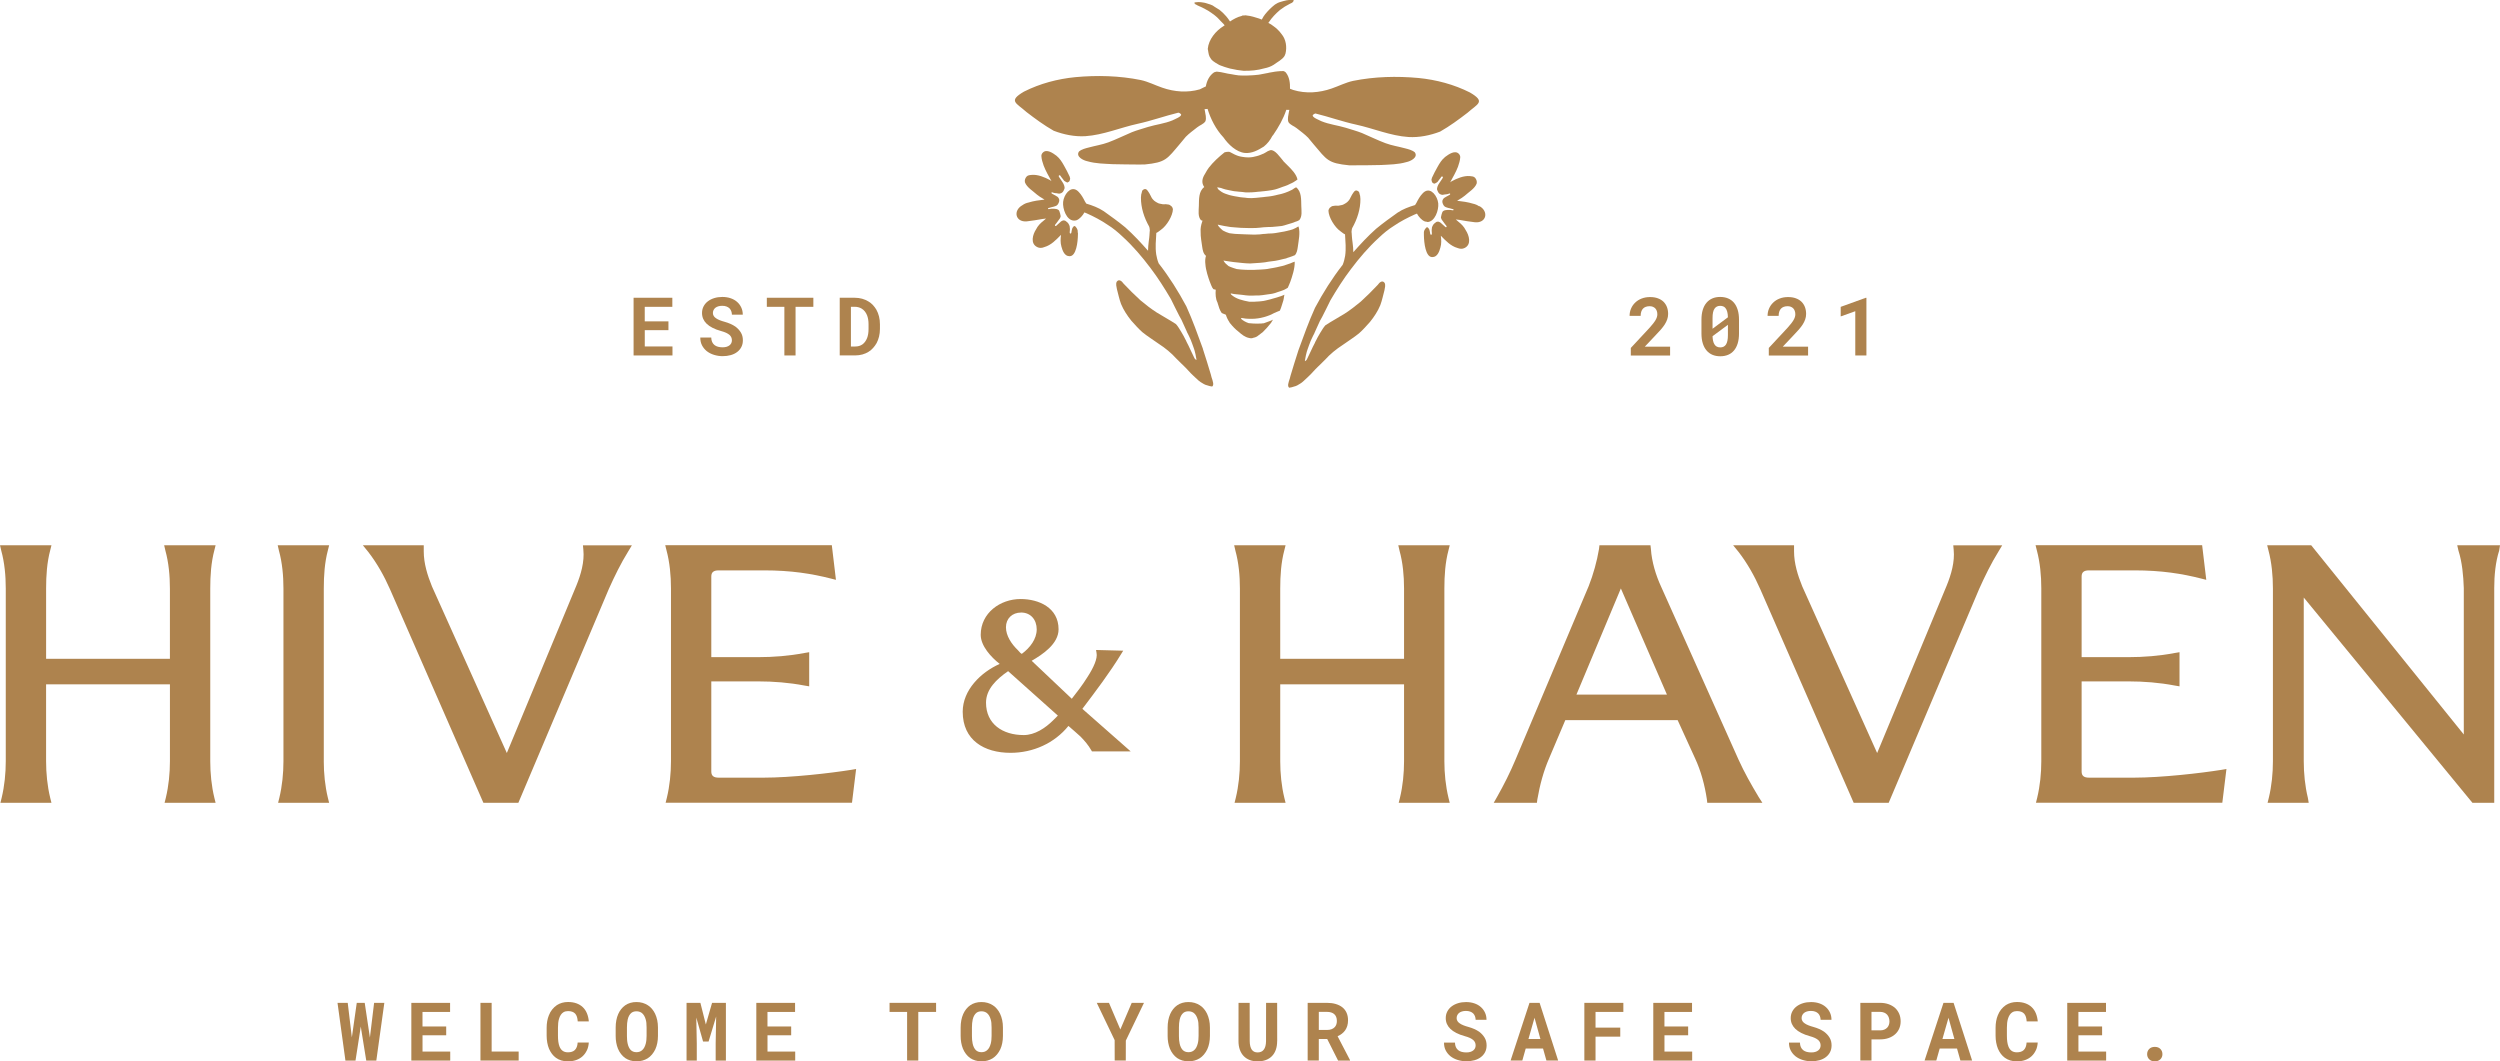 <svg viewBox="0 0 1080 458.52" xmlns="http://www.w3.org/2000/svg" id="Layer_1">
  <defs>
    <style>
      .cls-1 {
        fill: #ae834e;
      }
    </style>
  </defs>
  <g>
    <g>
      <path d="M19.91,284.61h53.49v-30.39c0-5.51-.53-11.2-1.95-16.35l-.53-2.31h22.22l-.53,2.13c-1.42,5.33-1.78,11.02-1.78,16.53v74.64c0,5.16.53,10.66,1.78,15.82l.53,2.13h-22.04l.53-2.13c1.24-5.15,1.78-10.66,1.78-15.82v-33.23H19.91v33.23c0,5.16.53,10.66,1.78,15.82l.53,2.13H.18l.53-2.13c1.24-5.15,1.78-10.66,1.78-15.82v-74.64c0-5.51-.53-11.2-1.95-16.35l-.53-2.31h22.22l-.53,2.13c-1.42,5.33-1.78,11.02-1.78,16.53v30.39Z" class="cls-1"></path>
      <path d="M139.87,328.86c0,5.16.53,10.66,1.78,15.82l.53,2.13h-22.04l.53-2.13c1.24-5.15,1.78-10.66,1.78-15.82v-74.64c0-5.51-.53-11.2-1.95-16.35l-.53-2.31h22.22l-.53,2.13c-1.42,5.33-1.78,11.02-1.78,16.53v74.64Z" class="cls-1"></path>
      <path d="M218.95,325.31l30.04-72.33c1.96-4.8,3.55-10.31,3.02-15.46l-.18-1.95h21.15l-1.6,2.66c-3.2,5.16-5.87,10.66-8.35,16.17l-39.1,92.42h-15.1l-40.34-92.24c-2.49-5.69-5.69-11.37-9.42-16.17l-2.31-2.84h26.3v2.66c0,5.16,1.6,10.31,3.55,15.11l32.35,71.98Z" class="cls-1"></path>
      <path d="M359.35,235.56l1.78,14.93-2.13-.54c-8.35-2.13-17.24-3.55-28.97-3.55h-19.55c-2.31,0-3.2.89-3.2,2.66v34.83h20.26c6.58,0,13.33-.53,19.9-1.78l2.13-.36v14.75l-2.13-.36c-6.57-1.25-13.33-1.78-19.9-1.78h-20.26v38.92c0,1.78.89,2.67,3.2,2.67h19.37c11.91,0,28.97-1.95,37.86-3.38l2.13-.36-1.78,14.57h-80.51l.53-2.13c1.24-5.15,1.78-10.66,1.78-15.82v-74.64c0-5.51-.53-11.2-1.95-16.53l-.53-2.13h71.98Z" class="cls-1"></path>
      <path d="M553.06,284.61h53.49v-30.39c0-5.51-.53-11.2-1.96-16.35l-.53-2.31h22.22l-.53,2.13c-1.42,5.33-1.78,11.02-1.78,16.53v74.64c0,5.16.54,10.66,1.78,15.82l.53,2.13h-22.04l.53-2.13c1.25-5.15,1.78-10.66,1.78-15.82v-33.23h-53.49v33.23c0,5.16.53,10.66,1.78,15.82l.53,2.13h-22.04l.53-2.13c1.24-5.15,1.78-10.66,1.78-15.82v-74.64c0-5.51-.53-11.2-1.95-16.35l-.53-2.31h22.21l-.53,2.13c-1.42,5.33-1.78,11.02-1.78,16.53v30.39Z" class="cls-1"></path>
      <path d="M713.01,235.56l.18,1.6c.36,5.51,2.13,11.37,4.44,16.35l33.41,74.64c2.49,5.51,5.51,10.84,8.71,16.17l1.6,2.49h-23.81l-.18-1.6c-.89-5.87-2.49-12.09-5.16-17.77l-7.46-16.35h-48.52l-6.93,16.35c-2.49,5.69-4.09,11.73-5.16,17.95l-.18,1.42h-18.66l1.42-2.49c3.02-5.33,5.69-10.66,8-16.17l31.63-75c1.96-4.98,3.55-10.66,4.44-15.99l.18-1.6h22.04ZM700.21,254.22l-19.19,45.85h39.1l-19.9-45.85Z" class="cls-1"></path>
      <path d="M810.93,325.31l30.04-72.33c1.95-4.8,3.55-10.31,3.02-15.46l-.18-1.95h21.15l-1.6,2.66c-3.2,5.16-5.87,10.66-8.35,16.17l-39.1,92.42h-15.11l-40.34-92.24c-2.49-5.69-5.69-11.37-9.42-16.17l-2.31-2.84h26.3v2.66c0,5.16,1.6,10.31,3.55,15.11l32.35,71.98Z" class="cls-1"></path>
      <path d="M951.33,235.56l1.78,14.93-2.13-.54c-8.35-2.13-17.24-3.55-28.97-3.55h-19.55c-2.31,0-3.2.89-3.2,2.66v34.83h20.26c6.58,0,13.33-.53,19.9-1.78l2.13-.36v14.75l-2.13-.36c-6.57-1.25-13.33-1.78-19.9-1.78h-20.26v38.92c0,1.78.89,2.67,3.2,2.67h19.37c11.91,0,28.97-1.95,37.86-3.38l2.13-.36-1.78,14.57h-80.51l.53-2.13c1.24-5.15,1.78-10.66,1.78-15.82v-74.64c0-5.51-.53-11.2-1.95-16.53l-.53-2.13h71.98Z" class="cls-1"></path>
      <path d="M1064.36,317.31v-63.27c-.18-5.33-.71-11.2-2.31-16.17l-.53-2.31h18.48l-.36,2.31c-1.6,4.98-2.13,10.84-2.13,16.17v92.77h-9.42l-72.87-88.68v70.73c0,5.16.53,10.66,1.78,15.82l.36,2.13h-17.77l.53-2.13c1.24-5.15,1.78-10.66,1.78-15.82v-74.64c0-5.51-.53-11.2-1.95-16.53l-.53-2.13h19.02l65.93,81.75Z" class="cls-1"></path>
    </g>
    <path d="M488.44,324.61h-16.71l-.31-.52c-1.25-2.18-2.91-4.15-4.67-5.92-1.66-1.56-3.43-3.01-5.19-4.57-6.02,7.47-15.26,11.62-25.01,11.62-11.31,0-20.66-5.4-20.66-17.75,0-9.34,7.79-17.02,15.98-20.66-3.74-2.91-8.2-7.79-8.2-12.56,0-9.45,8.41-15.47,17.23-15.47,7.89,0,16.4,3.74,16.4,13.08,0,6.33-6.96,10.9-11.62,13.6l17.33,16.4c1.87-2.39,4.57-5.81,6.75-9.34,2.7-4.15,4.46-8.1,3.94-10.48l-.21-1.25,11.73.31-.83,1.35c-5.08,8.3-11,16.09-16.81,23.77l20.86,18.37ZM435.51,289.94c-4.98,3.43-9.55,7.78-9.55,13.6,0,9.24,7.16,14.01,16.3,14.01,4.77,0,9.34-3.01,12.77-6.44l1.35-1.35.62-.62-21.49-19.2ZM441.11,264.62c-3.84,0-6.54,2.6-6.54,6.33s2.39,7.26,5.19,9.96c.31.31.62.73,1.04,1.14.31.21.52.42.62.42,3.63-2.7,6.44-6.44,6.44-10.59s-2.59-7.27-6.75-7.27Z" class="cls-1"></path>
  </g>
  <g>
    <path d="M522.11,23.41s0,0,0,0c0,0,0,0,0,0,0,0,0,0,0,.01Z" class="cls-1"></path>
    <polygon points="523.15 25.54 523.16 25.55 523.16 25.55 523.15 25.54" class="cls-1"></polygon>
    <path d="M556.82.08s0,0,0,0c0,0,0,0,.01,0,0,0-.01,0-.02,0Z" class="cls-1"></path>
    <polygon points="520.31 3.75 520.31 3.75 520.31 3.75 520.31 3.75" class="cls-1"></polygon>
    <path d="M516.29,1.77c.07.04.13.08.2.12.04.02.09.04.13.05.19.08.37.18.54.29.07.04.13.09.2.13.05.02.11.05.16.07.03.01.06.02.08.03-.01,0-.03-.01-.04-.02.14.06.28.12.41.19,0,0,0,0,0,0,.09.05.18.09.27.13,0,0,0,0,0,0,.09.04.18.08.27.11.1.04.19.08.29.12.21.08.41.19.61.29-.01,0-.03-.01-.04-.02.14.07.27.14.4.21.04.02.08.04.12.06.06.03.12.06.19.09-.01,0-.03-.01-.04-.02.05.03.1.05.15.08,0,0,0,0,0,0,.04.02.09.04.13.06,0,0,.01,0,.02.01,0,0,0,0,0,0,0,0,0,0,0,0,.15.07.28.16.42.24.15.08.29.17.44.25.15.07.29.15.43.23.15.08.29.16.43.25,0,0,0,0,0,0,.27.17.53.35.79.53.13.09.27.17.4.26.13.09.26.2.39.29.13.1.27.18.4.28.11.08.23.16.35.24.26.17.49.39.72.59.12.11.24.22.37.32.07.05.13.11.2.16.06.05.11.11.17.16.22.19.41.41.61.62.1.11.2.22.3.32.04.04.09.08.13.13.03.03.06.07.09.11.09.1.19.2.29.3.46.43.9.88,1.31,1.34.17.17.33.36.47.56-.13.09-.27.19-.4.28-3.47,2.12-6.53,5.86-6.89,9.88,0,.08.02.16.03.24h0s.01.07.02.11c0,.06.02.12.03.18,0-.02,0-.04,0-.06.03.16.06.31.08.46.03.16.05.31.07.47.04.28.1.56.17.84,0,.02,0,.03.01.05,0,0,0,0,0,.01,0,.01,0,.03.01.04,0,0,0,0,0,.01,0,0,0,0,0,0,.02.08.04.15.06.23.09.28.18.56.31.83.18.33.38.63.59.93,0,0,0,0,0,0h0s0,0,0,0l.05.07s0,0,0,0c0,0,0,0,0,0,0,0,0,.01.01.02,0,0,0,0,0,0,.06.08.12.16.18.23.04.04.07.08.11.12.15.15.3.28.45.42.1.08.21.16.31.24.11.08.22.15.33.22.11.07.21.15.32.23.1.08.21.14.32.21.45.26.91.51,1.35.79.1.05.19.1.29.15.27.11.54.21.82.31.15.05.3.1.45.15.15.05.29.11.43.17-.01,0-.03-.01-.05-.02.23.09.47.17.7.24.14.04.27.08.41.12.27.09.53.17.8.24.08.03.16.05.24.07.23.08.46.14.7.2.09.02.17.04.26.06.05,0,.09.01.14.02,1.77.43,3.57.7,5.42.89,3.03.07,6.1-.21,9.01-1.06,1.39-.27,2.74-.73,3.98-1.5,1.58-1.2,3.66-2.15,4.75-3.85.07-.19.14-.38.22-.56.05-.12.11-.24.16-.36.73-2.93.26-6.25-1.72-8.58-.93-1.37-2.55-2.78-3.38-3.33-.72-.56-1.46-1.07-2.3-1.45.06-.09.13-.18.2-.25,1.33-2.03,3-3.77,4.86-5.35,1.33-1.03,2.77-1.92,4.28-2.67.58-.23,1.23-.51,1.52-1.11.07-.15.11-.29.12-.42-.1-.05-.19-.09-.29-.13-.11,0-.22-.01-.33-.02h-.02c-.19,0-.39,0-.58,0-.1,0-.2.01-.3.02-.07,0-.15.01-.22.02,0,0,0,0,0,0-.01,0-.03,0-.04,0-.07,0-.14.01-.21.02-.01,0-.02,0-.03,0,0,0-.02,0-.03,0,0,0,0,0,.01,0-.01,0-.02,0-.04,0,0,0,0,0,.01,0-.37.04-.73.09-1.09.15-.06.01-.11.02-.17.04-.17.04-.34.1-.51.13-.15.03-.29.06-.43.1-.15.04-.29.07-.44.12-.15.04-.3.09-.45.13-.28.08-.56.15-.84.24-.28.1-.57.2-.84.32-.33.18-.66.36-.98.56-.13.08-.25.17-.38.25-1.54,1.21-2.93,2.6-4.16,4.13-.4.49-.99,1.36-1.43,2.28-.4-.18-.82-.34-1.24-.47-1.67-.52-3.41-1.11-5.17-1.27-.33-.14-.74-.1-1.14-.04h-.03c-.09,0-.18.01-.27.02-.33-.08-.62.02-.84.2-1.82.43-3.47,1.34-5.04,2.38-.52-.86-1.2-1.68-1.64-2.22-.88-1.04-1.87-1.98-2.93-2.83-.02,0-.04-.02-.06-.03-.25-.14-.5-.3-.74-.45-.24-.15-.49-.31-.74-.46-.25-.15-.5-.3-.74-.47-.11-.07-.21-.15-.31-.22-.11-.08-.23-.15-.35-.22-.02-.01-.05-.03-.07-.04-.11-.05-.23-.1-.34-.14-.17-.07-.33-.14-.5-.21,0,0,0,0,0,0,0,0,0,0,0,0-.17-.06-.33-.12-.5-.17-.16-.05-.32-.09-.47-.14-.18-.06-.36-.12-.54-.18-.07-.02-.14-.04-.21-.06-.09-.03-.18-.05-.27-.08.01,0,.02,0,.03,0-.14-.04-.28-.08-.43-.11,0,0,0,0,0,0,0,0-.02,0-.03,0,0,0,0,0,0,0,0,0,0,0-.01,0,0,0,.02,0,.03,0-.1-.02-.2-.05-.3-.07-.1-.02-.19-.03-.29-.05h0s0,0,0,0c0,0,0,0,0,0,0,0,0,0,0,0-.34-.04-.68-.1-1.02-.15-.19-.02-.39-.03-.58-.05-.19-.02-.38-.02-.57-.02-.22,0-.44.02-.66.04-.12.01-.23.02-.35.03-.1,0-.2.02-.3.03-.11.02-.22.04-.33.05,0,0-.02.01-.02.02-.04.03-.07.06-.1.1-.02.02-.03.04-.05.06.01.1.04.2.08.3.11.06.22.11.32.17Z" class="cls-1"></path>
    <path d="M443.36,48.34c3.79,2.92,7.69,5.79,11.85,8.15,4.35,1.65,8.99,2.61,13.66,2.34,7.76-.52,15.05-3.69,22.6-5.35,5.92-1.29,11.7-3.38,17.6-4.82.42.11.8.3,1.09.64.74.96-2.99,2.32-3.69,2.71-3.34,1.38-7.1,1.79-10.53,2.83-2.32.75-4.7,1.37-6.97,2.27-3.4,1.43-6.7,3.09-10.16,4.38-2.71,1.01-5.59,1.44-8.37,2.2-1.48.38-3.1.75-4.3,1.75-1.56,2.2,1.88,3.89,3.67,4.23,3.54,1.03,7.26,1.04,10.91,1.25,3.63.06,7.27.15,10.9.15.96,0,1.93,0,2.89-.02,9.19-.9,9.62-2.32,15.3-9.01.85-.94,1.58-1.98,2.42-2.92,1.49-1.53,3.28-2.78,4.92-4.09,1.14-.95,2.8-1.38,3.6-2.68.5-1.45-.03-3.1-.26-4.57-.03-.18-.07-.39-.13-.62.24-.02.49-.05.73-.07.03,0,.06,0,.09,0,0,0,0,0,0,0,.16-.02.33-.03.49-.05,1.31,4.32,3.64,8.92,6.86,12.31,2.1,3.07,5.59,6.36,9.25,6.72,2.99.28,5.71-1.19,8.17-2.74,1.54-1.22,2.8-2.82,3.68-4.58.14-.16.28-.32.41-.48,2.29-3.33,4.38-6.97,5.65-10.84.43.02.87.03,1.3.04-.06.24-.11.48-.14.67-.23,1.47-.76,3.12-.26,4.57.79,1.31,2.46,1.73,3.6,2.68,1.64,1.31,3.42,2.56,4.92,4.09.84.94,1.57,1.98,2.42,2.92,5.68,6.69,6.11,8.11,15.3,9.01,4.6.07,9.19-.05,13.79-.13,3.65-.21,7.37-.22,10.91-1.25,1.79-.34,5.23-2.03,3.67-4.23-1.2-1-2.82-1.37-4.3-1.75-2.78-.76-5.67-1.19-8.37-2.2-3.46-1.28-6.76-2.95-10.16-4.38-2.27-.9-4.64-1.52-6.97-2.27-3.44-1.04-7.19-1.46-10.53-2.83-.7-.4-4.43-1.75-3.69-2.71.28-.34.66-.53,1.09-.64,5.9,1.45,11.68,3.53,17.6,4.82,7.55,1.66,14.84,4.83,22.6,5.35,4.67.27,9.31-.69,13.66-2.34,4.16-2.36,8.06-5.23,11.85-8.15,4.35-3.89,7.99-4.68,1.03-8.75-6.93-3.49-14.5-5.49-22.21-6.26-9.4-.86-19.01-.62-28.27,1.25-3.23.7-6.17,2.24-9.28,3.3-5.33,1.86-11.12,2.29-16.56.63-.47-.17-.94-.34-1.41-.53.08-2.54-.28-5.08-1.73-6.92-.08-.1-.16-.19-.25-.28-.09-.06-.18-.12-.27-.18-.04-.03-.08-.05-.12-.07-.15-.07-.3-.13-.46-.19-.51,0-1.01.01-1.52.04-.38.02-.76.05-1.13.1-.33.04-.67.08-1,.12-.42.08-.83.16-1.25.22-.42.06-.84.12-1.25.21-.19.05-.38.09-.57.14-.04,0-.08.02-.12.03,0,0-.02,0-.03,0,0,0,0,0,0,0-.03,0-.07.02-.1.02,0,0,0,0,0,0h-.03s0,0,0,0t0,0s0,0,0,0h0s0,0-.01,0c-.49.12-.99.19-1.49.29-.25.05-.5.09-.75.14-.24.05-.48.1-.72.14-.29.05-.57.1-.86.14-.25.03-.5.05-.75.07-.25.02-.51.06-.76.08-.26.02-.53.04-.79.06-.24.02-.48.03-.73.04-.21.01-.42.03-.63.03-.3.02-.59.03-.89.04-.27,0-.53.02-.8.03-.52.01-1.05,0-1.57-.01-.54-.01-1.08-.01-1.62-.07-.26-.03-.52-.07-.78-.11-.25-.04-.51-.07-.76-.11-.5-.08-.99-.16-1.49-.27-.52-.08-1.04-.16-1.56-.25-.5-.09-1-.21-1.49-.32-.26-.06-.52-.1-.78-.16-.29-.06-.57-.12-.86-.18-.5-.09-1-.14-1.51-.19-.09,0-.18-.02-.27-.02.02,0,.04,0,.07,0-.04,0-.08,0-.12,0-.04,0-.08.02-.12.03-.13.03-.26.06-.39.1-.13.03-.25.07-.38.11-.06.03-.12.05-.18.08,0,0,0,0-.01,0-2.05,1.41-3.09,3.65-3.54,6.07-.29.13-.58.27-.86.4,0,0,0,0,0,0h0c-.59.28-1.17.56-1.74.86-5.33,1.54-11,1.1-16.21-.72-3.11-1.06-6.05-2.6-9.28-3.3-9.27-1.88-18.87-2.12-28.27-1.25-7.71.76-15.28,2.77-22.21,6.26-6.97,4.07-3.32,4.86,1.03,8.75Z" class="cls-1"></path>
    <path d="M620.45,80.06s0,0,.01.01c0,0,0-.02.01-.03,0,0-.01.01-.02.02Z" class="cls-1"></path>
    <path d="M623.13,96.43h0s.01.02.02.02c0,0-.01-.02-.02-.02,0,0,0,0,0,0,0,0,0,0,0,0Z" class="cls-1"></path>
    <path d="M615.68,98.95s0-.01.01-.02c0,0-.01.02-.02.03h0s0,0,0,0Z" class="cls-1"></path>
    <polygon points="622.01 83.83 622.01 83.83 622.01 83.83 622.01 83.83" class="cls-1"></polygon>
    <polygon points="622 83.82 622 83.82 621.99 83.82 622 83.82" class="cls-1"></polygon>
    <path d="M639,89.14c-.79-.57-1.67-.94-2.62-1.14-2.25-.7-4.58-1-6.91-1.27,1.48-.83,2.78-1.72,3.28-2.16,1.66-1.52,4.4-3.14,5.17-5.28.22-.87-.11-1.8-.67-2.46-.55-.66-1.45-.67-2.24-.76-2.66-.25-5.64,1.01-7.94,2.26-.2.15-.41.29-.61.44,1.19-2.21,2.48-4.37,3.38-6.72.45-1.33.9-2.69.98-4.09.03-.57-.22-1.11-.61-1.51-1.66-1.73-4.39.21-5.89,1.33-1.47,1.17-2.44,2.77-3.34,4.39-.83,1.51-1.69,3.04-2.38,4.63,0,.02-.01.04-.02.07-.03.11-.05.23-.08.34-.03.11-.06.21-.09.31,0,.01,0,.03,0,.04,0,0,0,0,0,0,0,.04-.02.09-.02.13.01.09.03.19.05.28.04.15.08.3.12.46.04.1.08.21.13.31.02.04.04.07.06.11,0,0,0,.01.01.02,0,0,.01,0,.02.01.06.05.13.1.19.15.04.02.07.05.11.07.04.02.08.04.12.06.04.02.08.04.11.07.03.02.06.05.09.08.01,0,.02,0,.03.01h.04s.06.01.09.01c.01,0,.02,0,.03,0,.06,0,.12-.02.17-.03,0,0-.02,0-.03,0,.03,0,.07-.02.1-.02h.03s0,0,0,0,0,0,0,0c.05-.02.1-.05.15-.07l.15-.09s0,0,0,0c.06-.03.12-.07.18-.1,0,0-.02,0-.02.01.09-.05.17-.1.26-.15.04-.02.08-.05.12-.07.1-.07.2-.15.3-.22.04-.06.08-.11.12-.17.1-.14.21-.27.31-.41.11-.15.22-.28.33-.43.05-.07.1-.15.16-.22.06-.08.12-.15.19-.22.06-.07.11-.13.16-.21.06-.1.13-.19.19-.29.08-.13.15-.26.28-.35.13-.09.29-.08.42,0,0,0,0,0,0,0,.14.08.2.28.15.44-.06.15-.16.3-.25.43-.08.12-.16.24-.24.36-.16.24-.32.48-.48.72-.16.24-.33.49-.49.73-.15.23-.31.46-.45.7-.1.2-.2.4-.28.6-.04.1-.07.2-.11.29v-.04c-.01.08-.04.16-.08.24,0,.05-.02.1-.03.15-.03.15-.06.3-.1.45,0,.02,0,.05-.01.08h0c0,.11,0,.22,0,.32h0s0,.01,0,.02h0s.01.09.02.13c0,0,0,.01,0,.02.03.08.07.16.1.23h0c.03.08.06.17.09.25,0,0,0,0,0,0,.04.1.09.19.13.29.05.1.09.19.14.29.02.04.04.08.07.11.07.09.12.18.19.27,0,0,.01.01.02.02h0s.08.08.11.12c0,0,0,0,0,0h0s.02.02.03.04c0,0,0,0,0,0h0s.06.06.09.08c.07.05.14.11.21.15,0,0,0,0,0,0l.05.03s-.01,0-.02-.01c.02.01.04.03.06.04h0s.09.05.14.08h0c.07.03.15.06.22.08.08.03.16.06.23.08,0,0,0,0,0,0,0,0,0,0,0,0h0s0,0,0,0c.07.02.14.04.21.06,0,0,0,0,0,0,0,0,0,0,0,0h0,0s0,0,0,0c0,0,0,0,0,0,.01,0,.02,0,.03,0,.03,0,.06,0,.1,0h0c.06,0,.11,0,.17,0h0s.09,0,.14,0c.05,0,.1-.01.15-.02.04,0,.09-.01.13-.02.07-.01.14-.03.21-.04.14-.04.29-.07.44-.08.01,0,.03,0,.04,0,.05,0,.11-.01.16-.01.02,0,.04,0,.07,0,.09-.02.18-.03.27-.04,0,0,.01,0,.02,0,0,0,0,0,0,0,0,0,.01,0,.02,0,0,0,0,0,0,0,.01,0,.02,0,.04,0h0s0,0,0,0h0s0,0,.01,0h0s0,0,.01,0h0c.17-.03.33-.06.5-.1,0,0-.01,0-.02,0,0,0,.02,0,.03,0,.05-.01.11-.03.16-.04,0,0,.01,0,.02,0,.12-.05.24-.1.36-.15.15-.06.38-.12.49.04.06.09.06.21,0,.3-.02.03-.04.05-.06.08-.04.04-.09.07-.14.11,0,0,0,0,0,0-.12.08-.24.14-.36.2-.12.06-.25.13-.37.2-.14.08-.27.15-.41.22-.12.06-.24.13-.35.19,0,0-.02,0-.02.01,0,0,0,0,0,0l-.25.15c-.09.05-.17.11-.25.16-.09.06-.19.11-.29.16-.07.07-.14.12-.21.18-.06.06-.11.12-.17.19-.02.02-.03.04-.05.06-.02.04-.04.08-.06.11-.03.06-.07.11-.11.17,0,.02-.02.04-.03.06-.02.03-.03.07-.05.1-.02.05-.05.09-.07.14,0,.01-.01.03-.02.04v.06s-.02.06-.03.09c0,.03-.01.06-.02.09,0,0,0,0,0,0h0s0,0,0,0c0,.01,0,.03,0,.04-.01.07-.02.15-.02.23,0,.02,0,.04,0,.06h0c0,.06,0,.11,0,.16,0,0,0,0,0,0,.02.12.04.23.06.35.01.04.02.08.04.12.03.08.06.16.08.25.02.04.03.09.06.13.05.1.09.21.14.31,0,.02.02.03.02.05,0,0,0-.02-.01-.03h0s.03.05.03.05c.02.04.04.08.06.11.03.06.07.12.11.18.02.03.04.06.06.08.03.04.07.07.11.11,0,0,0,0,.01.01.07.08.14.16.22.23.02.02.05.04.07.06l.09.05s.08.04.12.06c0,0-.01,0-.02,0,.14.07.29.13.44.19.02,0,.04.01.06.02.02,0,.04.01.07.02.02,0,.03.01.05.02.27.09.54.18.81.25.14.03.27.05.41.08.15.03.29.08.43.12,0,0,0,0,0,0,.12.04.25.08.37.11.06.01.11.03.16.04.06.02.11.04.17.05.09.02.17.04.26.05.06.01.12.03.17.05.04.02.08.04.12.07.05.04.07.11.08.17.01.16-.14.28-.29.25,0,0-.02,0-.03,0h0s0,0,0,0h0c-.07-.01-.14-.02-.21-.04-.19-.03-.38-.05-.56-.08-.09-.01-.18-.03-.27-.05-.02,0-.03,0-.05,0-.08,0-.16,0-.24,0-.08,0-.16,0-.24,0-.09,0-.18,0-.27,0-.16,0-.31,0-.47,0-.02,0-.04,0-.06,0-.05,0-.09.01-.14.02-.06,0-.13.01-.19.02-.11.01-.23.02-.34.05-.01,0-.03,0-.04,0h0s-.02,0-.02,0c0,0,0,0,0,0,0,0,0,0,0,0,0,0,0,0,0,0,0,0-.01,0-.02,0,0,0,0,0,0,0-.02,0-.03,0-.05,0-.06.01-.11.02-.17.04,0,0,0,0,0,0,0,0,0,0,0,0,0,0,0,0,0,0h0c-.06.01-.12.03-.17.04,0,0,0,0-.01,0,0,0,0,0,0,0,0,0,0,0,0,0-.05.02-.11.04-.16.06-.09.04-.19.08-.28.13,0,0-.01,0-.02,0-.06.04-.12.09-.18.14-.05.04-.1.08-.15.12,0,0,0,0,0,0,0,0-.02.02-.03.02,0,.01-.02.02-.03.04h0s-.03.05-.04.07c-.03.06-.05.12-.09.17,0,.01-.02.03-.03.04,0,0,0,0,0,0-.02.05-.04.11-.07.16-.08.32-.18.63-.3.94,0,.03-.01.06-.02.09,0,.02-.01.04-.02.06,0,.02,0,.03-.01.05,0,.01,0,.02,0,.04,0,0,0,0,0,0,0,0,0,0,0,.01,0,0,0,.02,0,.03h0s-.02.06-.03.1c-.01.06-.02.12-.03.17h0s0-.02,0-.03c0,.02-.01.05-.02.07h0s0,.03-.01.04c0,0,0,0,0,0h0s0,0,0,0v.03s0,0,0,0c0,0,0,0,0,0-.02.09-.04.18-.06.28,0,.05-.02.1-.03.14,0,.03,0,.05,0,.07.02.11.04.22.06.34,0,.02.01.04.02.06.02.04.04.09.06.13.02.05.04.1.06.15,0,0,0-.01,0-.02.04.1.09.2.13.31.04.06.08.12.12.17.07.09.14.19.21.28.16.23.32.45.49.67h0s0,0,0,0c0,0,0,0,0,0h0c.05.06.09.12.13.18,0-.01-.02-.02-.02-.03.02.03.05.06.07.1,0,0,.01.02.02.03,0,0,0,0,0,0h0c.18.24.36.48.54.72.1.11.19.22.28.33.05.07.1.13.15.21.06.09.13.18.14.29.01.11-.04.22-.13.28-.05.04-.12.06-.19.06-.06,0-.11-.02-.16-.05-.08-.05-.15-.12-.23-.19h0s0,0-.01-.01h0c-.09-.08-.17-.17-.26-.25,0,0,.02.02.03.03-.05-.05-.11-.1-.16-.15h.01s-.01,0-.02,0c-.24-.21-.46-.42-.7-.62-.24-.21-.47-.44-.71-.65-.04-.03-.07-.06-.11-.09,0,0-.01,0-.02-.01,0,0,0,0,0,0t0,0h0s-.01,0-.02-.01c0,0,0,0,0,0,0,0,0,0,0,0,0,0,0,0,0,0-.06-.05-.12-.09-.19-.13h0s-.01,0-.02-.01c0,0,0,0,0,0-.14-.08-.29-.14-.44-.21t0,0h0s0,0,0,0c0,0,0,0,0,0,0,0-.02,0-.03-.01,0,0,0,0,0,0,0,0-.01,0-.02,0,0,0,0,0,0,0,0,0,0,0,0,0,0,0-.01,0-.02,0,0,0,0,0,0,0,0,0,0,0-.01,0-.07-.02-.13-.04-.2-.06,0,0,0,0,0,0-.04,0-.08,0-.12,0-.07,0-.14,0-.21.01-.12.02-.25.05-.37.08-.02,0-.03,0-.05.01-.01,0-.03.02-.04.02-.05.03-.11.07-.16.1-.17.14-.35.27-.53.4-.05.04-.09.07-.13.11h0s-.09.07-.13.11c0,0,0,0,0,0-.04.04-.08.08-.12.12-.08.08-.15.16-.22.24-.05.06-.09.13-.13.19,0,0,0,0,0,0,0,.01-.01.02-.02.03,0,0,0,0,0,0s0,0,0,0c0,0,0,0,0,0h0s0,0,0,0c0,0,0,0,0,0,0,0,0,0,0,0h0c-.02.06-.05.1-.08.15-.03.05-.06.1-.09.16,0,0,0-.02.01-.03-.03.07-.08.13-.11.2,0,.02-.02.04-.02.06-.02.06-.04.11-.07.17-.02.05-.05.09-.07.14-.02.06-.05.12-.07.18,0,.01,0,.02-.01.03,0,0,0,.02,0,.02,0,.05,0,.09-.01.14-.02.27-.06.55-.09.82,0,.13-.01.26-.02.39,0,.01,0,.03,0,.04,0,.14.02.28.03.42.02.24.04.49.06.73.01.22.01.53-.25.62-.03,0-.06.01-.09.01-.07,0-.15-.03-.2-.08-.05-.04-.08-.09-.11-.15-.04-.08-.06-.15-.08-.24-.02-.09-.02-.18-.04-.27-.02-.1-.03-.2-.05-.3,0,0,0,0,0,.01-.03-.12-.05-.24-.07-.37-.02-.13-.06-.25-.09-.38-.01-.06-.03-.12-.05-.18-.02-.07-.04-.14-.06-.22-.02-.06-.05-.11-.07-.17-.03-.05-.06-.1-.09-.16-.03-.04-.05-.08-.08-.12-.04-.06-.09-.12-.14-.18-.06-.07-.11-.14-.16-.21-.02-.02-.04-.04-.05-.05-.01,0-.02-.02-.04-.03-.05-.03-.09-.06-.14-.08h0s-.09-.04-.13-.06c-.05,0-.1,0-.15.01,0,0-.02,0-.03.01h-.02s0,0,0,0,0,0,0,0h0s0,0,0,0c-.04.02-.09.04-.13.05h0s0,0,0,0c0,0,0,0,0,0-.03.02-.06.04-.09.07,0,0,0,0-.01.01-.02.02-.04.05-.06.07h0s0,0,0,0c-.02.03-.04.05-.06.08-.02.02-.04.05-.05.07,0,0,0,0,0,0,0,0-.01.01-.02.02h0c-.06.05-.11.11-.17.17,0,0,0,0,0,0-.02.04-.05.07-.07.11,0,0,0,0,0,0,0,0,0,0,0,0-.02.02-.03.05-.05.07,0,0,0,0,0,0-.02.03-.05.06-.07.1l.02-.03s-.06.08-.09.13c0,0,0,0,0,0,0,0,0,0,0,.01h0s0,0,0,0c0,0,0,0,0,0,0,0,0,0,0,0h0s0,0,0,0c0,0-.01.02-.02.02-.04.08-.07.15-.11.23-.04.07-.08.14-.11.22-.02.06-.04.11-.06.17-.02.05-.03.1-.05.15,0,.01,0,.03,0,.05h0s0,.01,0,.01c0,0,0,0,0,0,0,.05-.02.09-.03.14,0,.03-.02.06-.02.09,0,.03-.01.05-.01.08,0,.03,0,.07,0,.1,0,.02,0,.04,0,.07,0,.05,0,.1,0,.15,0,.06,0,.12,0,.18,0,.06,0,.11,0,.17,0,.11,0,.22,0,.33,0,.08,0,.17,0,.25.04,3.6.79,9.31,3.39,9.51.1,0,.19.01.29.01,2.13,0,2.99-2.39,3.46-4.16.49-1.64.4-3.38.17-5.06,2.11,2.13,4.22,4.45,7.21,5.29.98.41,2.12.51,3.07,0,3.08-1.5,1.97-5.43.47-7.71-.72-1.47-1.87-2.64-3.15-3.63-.37-.34-.75-.67-1.14-.99.53.08,1.07.15,1.61.2,2.22.38,4.45.79,6.7,1.02,4.97.44,6.04-4.71,1.89-7Z" class="cls-1"></path>
    <path d="M622.58,94.38s0,0,0,0c0,0,0-.01,0-.02,0,0,0,.01,0,.02Z" class="cls-1"></path>
    <path d="M625.32,90.72s0,0,.01,0c0,0,0,0,.01,0,0,0-.02,0-.03,0Z" class="cls-1"></path>
    <path d="M624.6,90.81s0,0,0,0c0,0,0,0,0,0,0,0,0,0-.01,0Z" class="cls-1"></path>
    <path d="M623.13,87.06s0-.01,0-.02c0,0,0,0,0,0,0,0,0,.02,0,.02Z" class="cls-1"></path>
    <path d="M625.83,89.91s-.02,0-.03,0c0,0,0,0,0,0,.01,0,.02,0,.04.01Z" class="cls-1"></path>
    <path d="M622.22,83.96s0,0,.01,0h0s-.01,0-.01,0Z" class="cls-1"></path>
    <polygon points="616.37 98.28 616.37 98.28 616.38 98.28 616.37 98.28" class="cls-1"></polygon>
    <polygon points="622.24 83.97 622.24 83.96 622.24 83.96 622.24 83.97" class="cls-1"></polygon>
    <path d="M569.05,146.14s0-.01,0-.02c0,0,0,.02-.02.03,0,0,0,0,0,0,0,0,0,0,0,0,0,0,0,0,0,0,0,0,0,0,0-.01,0,0,0,0,0,0h0Z" class="cls-1"></path>
    <path d="M616.55,95.92c3.34,0,5.05-5.19,4.77-8.06-.15-1.5-.91-3.25-2-4.37-.16-.13-.31-.26-.47-.39-.14-.1-.28-.21-.41-.33-1.17-.72-2.57-.68-3.94.86-1.1,1.15-1.89,2.58-2.6,4.01-.17.33-.38.64-.59.94-2.65.79-5.25,1.75-7.56,3.29-3.15,2.24-6.3,4.51-9.28,6.97-3.52,3.13-6.72,6.59-9.84,10.11.02-2.52-.6-5.75-.61-6.76-.06-.45-.06-.91-.09-1.37h0c.02-.16,0-.33-.05-.49,0-.05-.01-.09-.02-.14.08-.58.07-1.2.32-1.73,2.14-3.77,3.56-8.13,3.52-12.49-.05-.39-.07-.86-.12-1.34,0,0,0-.02,0-.02-.03-.1-.07-.2-.1-.3-.04-.11-.06-.23-.09-.34-.07-.23-.12-.46-.17-.69-.02-.07-.04-.13-.06-.19-.02-.04-.04-.08-.06-.11-.02-.04-.05-.08-.08-.12-.02-.02-.03-.04-.05-.06-.04-.03-.08-.07-.12-.1-.08-.06-.16-.12-.24-.17-.05-.03-.1-.05-.15-.08-.12-.05-.24-.1-.37-.14h0s-.04-.01-.06-.02c-.01,0-.02,0-.04,0-.08,0-.16,0-.23.02h0c-.06,0-.13.03-.19.04-.04.01-.07.02-.1.04,0,0-.02,0-.03.01-.06.04-.12.08-.18.13-.07.06-.14.13-.21.19-.06.06-.11.13-.17.2h0c-.06.09-.13.18-.19.27h0s-.02.03-.03.04h0s0,0,0,0c-.04.05-.08.11-.12.16-.12.17-.22.34-.33.51-.05.08-.1.16-.15.24-.05.08-.1.17-.14.25l-.05.1c-.06.13-.12.26-.19.38-.06.13-.14.25-.21.38-.03.06-.07.13-.1.19-.03.07-.07.15-.1.22-.07.12-.12.25-.2.37-.07.12-.15.23-.22.34-.08.12-.18.23-.27.34-.09.1-.19.2-.28.3-.11.12-.22.24-.34.34-.18.17-.4.3-.61.43l.03-.02c-.2.12-.39.24-.59.35-.21.11-.41.22-.62.32-.27.12-.57.16-.85.22-.23.05-.45.09-.68.13.01,0,.03,0,.04,0-.06.01-.13.03-.19.04,0,0,0,0-.01,0h0s0,0,0,0c0,0,0,0,0,0,0,0,0,0,0,0-.03,0-.06.01-.1.02,0,0,0,0,0,0-.1.01-.2.02-.3.03-.16.02-.32,0-.47-.01-.2-.01-.4-.02-.6-.02-.08,0-.17.01-.25.02-.1.01-.19.02-.29.03-.12.02-.23.05-.35.06-.13.01-.25.02-.38.04-.05,0-.1.02-.14.04-.09.03-.19.07-.28.11-.06.03-.11.06-.16.1-.12.09-.24.18-.36.27-.06.05-.13.09-.19.14-.04.03-.09.07-.13.1-.01.02-.03.04-.04.05-.07.1-.14.2-.21.3-.06.08-.11.17-.16.25-.08.2-.14.41-.18.63.06,2.92,2.75,7.22,5.13,8.88.66.41,1.3,1.11,2.04,1.38.17,3.1.5,6.22.04,9.31-.23,1.23-.5,2.46-.97,3.62-.03.08-.06.16-.1.24-4.54,5.8-8.47,12.07-11.94,18.56-2.71,5.97-4.9,12.14-7.15,18.3-1.14,3.69-2.39,7.35-3.44,11.07-.18,1.34-1.39,3.5-.92,4.7.1.15.2.3.31.44.04,0,.08,0,.12,0,.03,0,.07-.01.11-.02.23-.04.47-.08.7-.12.14-.03.27-.06.4-.1.22-.06.43-.13.65-.2.31-.09.63-.17.94-.28.23-.1.46-.21.69-.32.5-.28.98-.57,1.46-.88.31-.21.6-.44.89-.68.51-.48,1.03-.96,1.55-1.43.25-.23.5-.46.74-.7.26-.27.54-.52.81-.79,0,0,0,0,.01-.01,0,0,0,0,0,0t0,0c.07-.06.13-.13.2-.19.44-.46.87-.92,1.3-1.39.27-.31.54-.62.84-.9.16-.15.31-.29.46-.45.15-.16.3-.32.46-.47.32-.3.64-.6.95-.91.31-.31.64-.61.94-.93.39-.4.79-.79,1.19-1.18l.06-.05c2.23-2.49,4.85-4.62,7.66-6.44,2.34-1.69,4.83-3.2,7.07-5.03,1.72-1.51,3.24-3.25,4.76-4.95,1.77-2.2,3.36-4.6,4.44-7.22.77-2.08,1.21-4.28,1.79-6.42.18-1.03.55-2.17.1-3.17-.96-1.41-2.29-.23-2.96.78-2.34,2.51-4.79,4.9-7.31,7.22-2.29,1.9-4.48,3.62-7.01,5.25-2.67,1.68-5.6,3.23-8.32,5.02-.11.13-.22.25-.32.38-.13.17-.27.33-.39.5-.12.17-.24.34-.36.52-.37.6-.75,1.2-1.13,1.8-.35.55-.66,1.12-.97,1.68-.13.24-.26.47-.39.71,0,0,0,0,0,0,0,0,0,0,0,0h0s0,0,0,0h0s0,0,0,0c0,0,0,0,0,0,0,0,0,0,0,0,0,0,0,0,0,0h0s0,.01,0,.02c0,0,0,0,0,0-.13.27-.27.54-.41.8-.15.29-.32.57-.46.86-.04.1-.08.2-.11.31-.61,1.15-1.19,2.31-1.72,3.5-.65,1.2-1.11,2.51-1.76,3.7-.21.29-.44.56-.76.7-.03,0-.05,0-.08,0,0-.1.01-.2.02-.3.01-.12.02-.25.05-.37,0,.01,0,.03,0,.04,0-.04.02-.09.03-.13,0,.01,0,.03,0,.04.04-.2.07-.39.1-.59.04-.21.08-.41.12-.62.04-.2.08-.41.11-.61.04-.21.1-.41.16-.62.03-.14.07-.28.1-.42.04-.18.09-.36.14-.54.05-.17.11-.35.17-.52.06-.18.12-.36.18-.54.06-.18.11-.36.19-.53l-.02.05c.13-.32.24-.65.35-.98.05-.16.12-.31.17-.46.06-.16.12-.32.18-.48.03-.07.06-.15.09-.22.01-.03.03-.07.04-.11.02-.06.05-.13.07-.19.02-.07.04-.13.07-.2.03-.08.06-.15.09-.23.11-.3.25-.59.39-.88.24-.51.47-1.02.72-1.52.12-.24.24-.48.37-.71.04-.07.08-.13.11-.2.08-.2.17-.4.25-.61.77-1.63,1.5-3.28,2.24-4.92,0,0,0,0,0,0,.32-.57.64-1.15.96-1.73,1.24-2.37,2.39-4.79,3.58-7.18,2.72-4.62,5.57-9.16,8.82-13.42,3.65-4.85,7.57-9.46,12.06-13.56,2-1.91,4.14-3.69,6.5-5.15,2.84-1.95,5.9-3.52,9.04-4.94.3-.15.63-.26.95-.38.76,1.4,2.02,2.81,3.35,3.37.38.12.74.17,1.08.17Z" class="cls-1"></path>
    <path d="M585.47,82.4s0,0,0,0c0,0,.02,0,.03-.01-.01,0-.02,0-.03.01Z" class="cls-1"></path>
    <path d="M460.15,79.43s-.01-.01-.02-.02c0,0,0,.02.01.03,0,0,0,0,.01-.01Z" class="cls-1"></path>
    <path d="M457.48,95.8s0,0,0,0c0,0,0,0,0,0,0,0-.01.02-.02.02,0,0,.01-.02.02-.02Z" class="cls-1"></path>
    <polygon points="457.48 95.8 457.48 95.8 457.48 95.8 457.48 95.8" class="cls-1"></polygon>
    <path d="M464.93,98.32s0,0,0,0c0,0-.01-.02-.02-.03,0,0,0,.01.01.02,0,0,0,0,0,0Z" class="cls-1"></path>
    <path d="M465.57,100.44c0-.06,0-.11,0-.17,0-.06,0-.12,0-.18,0-.05,0-.1,0-.15,0-.02,0-.04,0-.07,0-.03,0-.07,0-.1,0-.03,0-.05-.01-.08,0-.03-.02-.06-.02-.09-.01-.05-.02-.09-.03-.14,0,0,0,0,0,0,0,0,0,0,0-.01h0s0-.03,0-.04c-.02-.05-.03-.1-.05-.15-.02-.06-.04-.11-.06-.17-.03-.07-.07-.15-.11-.22-.04-.08-.07-.15-.11-.23,0,0-.01-.02-.02-.02h0s0,0,0,0c0,0,0,0,0,0,0,0,0,0,0,0t0,0s0,0,0,0c0,0,0,0,0-.01,0,0,0,0,0,0-.03-.04-.06-.08-.09-.13l.02.03s-.05-.06-.07-.1c0,0,0,0,0,0-.02-.02-.03-.05-.05-.07,0,0,0,0,0,0,0,0,0,0,0,0-.03-.04-.05-.07-.07-.11,0,0,0,0,0,0-.06-.06-.12-.12-.17-.18,0,0,0,0,0,0,0,0-.01-.01-.02-.02,0,0,0,0,0,0-.02-.02-.04-.05-.05-.07-.02-.03-.04-.06-.06-.08,0,0,0,0,0,0h0s-.04-.05-.06-.07c0,0,0,0-.01-.01-.03-.02-.06-.05-.09-.07,0,0,0,0,0,0,0,0,0,0,0,0h0s-.09-.03-.13-.05h0s0,0,0,0c0,0,0,0,0,0s0,0,0,0c0,0-.01,0-.02,0,0,0-.02,0-.03-.01-.05,0-.1-.01-.15-.01-.04.02-.09.04-.13.06,0,0,0,0,0,0-.05.02-.09.05-.14.08-.01,0-.02.02-.04.03-.02.02-.04.03-.05.05-.06.07-.11.14-.16.21-.05.06-.09.12-.14.18-.03.04-.05.08-.08.12-.03.05-.06.1-.09.16-.03.06-.05.11-.07.17-.02.07-.04.14-.06.22-.02.06-.04.12-.05.18-.03.13-.07.25-.09.38-.02.12-.04.25-.07.37,0,0,0,0,0-.01-.02.1-.03.2-.05.3-.02.09-.03.18-.04.27-.01.08-.04.16-.08.24-.03.06-.06.11-.11.15-.06.05-.13.07-.2.07-.03,0-.06,0-.09-.01-.26-.08-.26-.39-.25-.62.02-.24.04-.49.06-.73.01-.14.02-.28.03-.42,0-.01,0-.03,0-.04,0-.13-.01-.26-.02-.39-.03-.27-.07-.55-.09-.82,0-.05,0-.1-.01-.14,0,0,0-.02,0-.02,0-.01,0-.02-.01-.03-.02-.06-.05-.12-.07-.18-.02-.05-.05-.09-.07-.14-.03-.05-.05-.11-.07-.17,0-.02-.01-.04-.02-.06-.03-.07-.08-.13-.11-.2,0,.01,0,.02.01.03-.03-.05-.06-.1-.09-.16-.03-.05-.05-.1-.08-.15h0s0,0,0,0c0,0,0,0,0,0,0,0,0,0,0,0h0s0,0,0,0c0,0,0,0,0,0s0,0,0,0c0-.01-.01-.02-.02-.03,0,0,0,0,0,0-.04-.06-.09-.13-.13-.19-.07-.08-.15-.16-.22-.24-.04-.04-.08-.08-.12-.12,0,0,0,0,0,0-.04-.04-.08-.08-.13-.11h0s-.09-.07-.13-.11c-.18-.12-.36-.26-.53-.4-.06-.03-.11-.07-.16-.1-.01,0-.03-.02-.04-.02-.02,0-.03,0-.05-.01-.12-.03-.25-.06-.37-.08-.07,0-.14,0-.21-.01-.04.01-.08.01-.12,0,0,0,0,0,0,0-.07.02-.14.04-.2.06,0,0,0,0-.01,0,0,0,0,0,0,0,0,0-.01,0-.02,0,0,0,0,0,0,0,0,0,0,0,0,0,0,0,0,0-.02,0,0,0,0,0,0,0,0,0-.02,0-.03.01,0,0,0,0,0,0,0,0,0,0,0,0h0c-.15.06-.3.13-.44.21,0,0,0,0,0,0,0,0-.01,0-.02.01h0c-.06.04-.13.08-.19.13,0,0,0,0,0,0,0,0,0,0,0,0,0,0,0,0,0,0,0,0,0,0-.02.01h0s0,0,0,0c0,0,0,0,0,0,0,0-.01,0-.02.01-.03.03-.07.06-.11.09-.24.21-.47.44-.71.65-.24.2-.47.42-.7.62,0,0-.01.01-.02.02h.01c-.05.04-.11.09-.16.14,0,0,.02-.02.03-.03-.09.08-.17.17-.26.25h0s0,.01-.01.01h0c-.07.07-.14.13-.23.19-.05.03-.1.05-.16.05-.07,0-.13-.02-.19-.06-.09-.06-.14-.17-.13-.28,0-.11.08-.2.14-.29.05-.07.1-.14.15-.21.09-.12.19-.22.28-.33.18-.24.36-.48.54-.72h0s0,0,0,0c0,0,.01-.02.02-.03.02-.03.05-.06.07-.1,0,.01-.02.02-.02.03.05-.06.09-.12.13-.18h0s0,0,0,0h0s0,0,0,0c.17-.22.33-.45.49-.67.07-.1.14-.19.21-.28.04-.06.08-.11.12-.17.04-.1.09-.2.13-.31,0,0,0,.01,0,.02.02-.05.04-.1.06-.15.02-.04.04-.09.06-.13,0-.02.02-.04.02-.06.02-.11.05-.22.06-.34,0-.02,0-.05,0-.07,0-.05-.02-.1-.03-.14-.02-.09-.03-.19-.06-.28,0,0,0,0,0,0,0,0,0,0,0,0v-.03s0,0,0,0h0s0,0,0,0c0-.01,0-.03-.01-.04h0s-.01-.05-.02-.07c0,.01,0,.02,0,.03h0c-.01-.06-.02-.12-.03-.17,0-.03-.02-.07-.03-.1h0s0-.02,0-.03c0,0,0,0,0-.01,0,0,0,0,0,0,0-.01,0-.02,0-.04,0-.02,0-.03-.01-.05,0-.02-.01-.04-.02-.06,0-.03-.01-.06-.02-.09-.12-.31-.22-.62-.3-.94-.02-.05-.05-.1-.07-.16,0,0,0,0,0,0,0-.01-.02-.03-.03-.04-.04-.06-.06-.12-.09-.17-.01-.02-.03-.04-.04-.06,0,0,0,0,0,0,0-.01-.02-.02-.03-.04,0,0-.02-.02-.03-.02,0,0,0,0,0,0-.05-.04-.1-.08-.15-.12-.06-.05-.12-.09-.18-.14,0,0-.01,0-.02,0-.1-.04-.19-.08-.28-.13-.05-.02-.11-.04-.16-.06h0s0,0,0,0c0,0,0,0-.01,0-.06-.01-.12-.03-.17-.04h0s0,0,0,0c0,0,0,0,0,0,0,0,0,0,0,0-.06-.01-.11-.02-.17-.04-.01,0-.03,0-.05,0,0,0,0,0,0,0,0,0-.01,0-.02,0,0,0,0,0,0,0,0,0,0,0,0,0,0,0,0,0,0,0,0,0-.02,0-.02,0h0s-.03,0-.04,0c-.11-.02-.23-.04-.34-.05-.06,0-.13-.01-.19-.02-.05,0-.09-.01-.14-.02-.02,0-.04,0-.06,0-.16,0-.31,0-.47,0-.09,0-.18,0-.27,0-.08,0-.16,0-.24,0-.08,0-.16,0-.24,0h-.05c-.09.02-.18.04-.27.05-.19.03-.37.05-.56.08-.07.01-.14.03-.21.04h0s0,0,0,0c0,0-.02,0-.03,0-.15.03-.31-.09-.29-.25,0-.06.03-.13.08-.17.04-.03.07-.05.12-.07.06-.02.11-.04.17-.05.09-.02.18-.04.26-.05.06-.01.11-.03.17-.05.05-.02.11-.03.16-.04.13-.03.25-.07.37-.11,0,0,0,0,0,0,.14-.05.29-.09.43-.12.14-.03.27-.05.41-.08.27-.08.54-.16.81-.25.02,0,.03-.02.05-.02.02,0,.04-.01.07-.02.02,0,.04-.01.06-.02.15-.06.29-.12.44-.19,0,0-.01,0-.02,0,.04-.02.08-.04.12-.06l.09-.05s.05-.04.07-.06c.08-.07.15-.15.22-.23,0,0,0,0,.01-.01.03-.04.07-.08.11-.11.02-.03.04-.05.06-.08.04-.06.08-.12.11-.18.02-.04.04-.08.06-.11l.03-.05h0s0,.02-.01.03c0-.02.01-.03.02-.05.05-.1.09-.21.14-.31.02-.04.04-.08.06-.13.03-.08.05-.17.08-.25.01-.04.02-.08.04-.12.02-.11.05-.23.06-.35,0,0,0,0,0,0,0-.05,0-.11,0-.16h0s0-.04,0-.06c0-.08,0-.15-.02-.23,0-.01,0-.03,0-.04,0,0,0,0,0,0h0s0,0,0,0c0-.03-.02-.06-.02-.09,0-.03,0-.06-.01-.09v-.06s-.02-.03-.03-.04c-.02-.05-.05-.09-.07-.14-.02-.03-.03-.06-.05-.1,0-.02-.02-.04-.03-.06-.04-.06-.08-.11-.11-.17-.02-.04-.04-.08-.06-.11-.02-.02-.03-.04-.05-.06-.05-.06-.11-.13-.17-.19-.07-.06-.14-.12-.21-.18-.1-.05-.19-.11-.29-.16-.09-.05-.17-.11-.25-.16l-.25-.15s0,0,0,0c0,0-.01,0-.02-.01-.12-.07-.23-.13-.35-.19-.14-.07-.28-.14-.41-.22-.12-.07-.24-.13-.37-.2-.12-.06-.25-.12-.36-.2,0,0,0,0,0,0-.05-.03-.1-.06-.14-.11-.02-.02-.04-.05-.06-.08-.06-.09-.06-.21,0-.3.12-.16.34-.09.49-.04.12.05.24.1.36.15,0,0,.01,0,.02,0,.05.01.11.03.16.04,0,0,.02,0,.03,0,0,0-.01,0-.02,0,.17.03.33.07.5.1h0s0,0,.01,0h0s0,0,.01,0h0s0,0,0,0h0s.02,0,.04,0c0,0,0,0,0,0,0,0,.01,0,.02,0,0,0,0,0,0,0,0,0,.01,0,.02,0,.09.01.18.02.27.04.02,0,.04,0,.07,0,.05,0,.11,0,.16.01.01,0,.03,0,.04,0,.15,0,.3.04.44.08.07.02.14.03.21.04.04,0,.09.01.13.02.05,0,.1.01.15.02.05,0,.1,0,.14,0h0c.06,0,.11,0,.17,0h0s.06,0,.1,0c.01,0,.02,0,.03,0,0,0,0,0,0,0,0,0,0,0,0,0h0s0,0,0,0h0s0,0,0,0c0,0,0,0,0,0,.07-.02.14-.04.21-.06,0,0,0,0,0,0h0s0,0,0,0c0,0,0,0,0,0,.08-.03.16-.06.23-.08.07-.02.15-.05.22-.08h0s.09-.05.14-.08h0s.04-.03.06-.04c0,0-.01,0-.02.01l.05-.03s0,0,0,0c.07-.05.14-.1.21-.15.03-.03.06-.05.09-.08h0s0,0,0,0c.01-.01.02-.02.03-.04h0s0,0,0,0c.04-.04.08-.08.11-.12h0s.01-.02.02-.02c.06-.09.12-.18.19-.27.02-.04.05-.07.07-.11.05-.09.09-.19.14-.29.05-.1.1-.19.13-.29,0,0,0,0,0,0,.03-.08.06-.17.09-.25h0c.03-.08.07-.16.1-.24,0,0,0-.01,0-.02,0-.05.01-.09.02-.14h0s0-.01,0-.02h0c0-.1,0-.21,0-.31h0s0-.06-.01-.08c-.03-.15-.07-.3-.1-.45-.01-.05-.02-.1-.03-.15-.03-.08-.06-.16-.09-.24v.04c-.02-.1-.06-.2-.1-.29-.08-.21-.17-.41-.28-.6-.14-.24-.3-.47-.45-.7-.16-.25-.33-.49-.49-.73-.16-.24-.32-.48-.48-.72-.08-.12-.16-.24-.24-.36-.09-.14-.2-.28-.25-.43-.06-.15,0-.35.15-.44,0,0,0,0,0,0,.13-.08.29-.09.42,0,.13.09.2.22.28.35.06.1.13.19.19.29.05.07.1.14.16.21.06.07.13.15.19.22.06.07.11.15.16.22.11.15.22.29.33.43.1.14.21.27.31.41.04.06.08.11.12.17.1.08.2.15.3.22.04.02.08.05.12.07.09.05.18.1.26.15,0,0-.02,0-.02-.01.06.03.12.07.18.1,0,0,0,0,0,0l.15.09s.1.05.15.07c0,0,0,0,0,0s0,0,0,0h.03s.07.02.1.03c0,0-.02,0-.03,0,.06.01.12.02.17.03.01,0,.02,0,.03,0,.03,0,.06,0,.09,0h.04s.02-.02.03-.02c.03-.02.06-.05.09-.08.03-.03.07-.05.11-.07.04-.02.08-.04.12-.06.04-.02.08-.04.11-.07.07-.05.13-.1.19-.15,0,0,0,0,.02-.01,0,0,0-.01.01-.02.02-.04.04-.07.06-.11.05-.1.09-.2.13-.31.04-.15.08-.3.12-.46.02-.09.03-.19.05-.28,0-.04-.02-.09-.02-.13,0,0,0,0,0,0,0-.01,0-.03,0-.04-.03-.11-.06-.21-.09-.31-.03-.11-.05-.23-.08-.34,0-.02-.01-.04-.02-.07-.69-1.59-1.55-3.11-2.38-4.63-.9-1.62-1.87-3.22-3.34-4.39-1.49-1.12-4.23-3.06-5.89-1.33-.4.4-.65.94-.61,1.51.08,1.41.52,2.77.98,4.09.89,2.35,2.18,4.51,3.38,6.72-.2-.15-.41-.29-.61-.44-2.3-1.25-5.28-2.51-7.94-2.26-.79.08-1.69.1-2.24.76-.57.67-.9,1.59-.67,2.46.77,2.14,3.5,3.76,5.17,5.28.51.44,1.8,1.33,3.28,2.16-2.33.26-4.67.57-6.91,1.27-.95.2-1.83.56-2.62,1.14-4.16,2.29-3.09,7.44,1.89,7,2.25-.24,4.48-.64,6.7-1.02.54-.06,1.08-.12,1.61-.2-.39.32-.77.65-1.14.99-1.28.99-2.43,2.16-3.15,3.63-1.5,2.28-2.62,6.21.47,7.71.96.52,2.1.42,3.07,0,2.98-.84,5.1-3.16,7.21-5.29-.23,1.68-.31,3.41.17,5.06.48,1.77,1.33,4.16,3.46,4.16.09,0,.19,0,.29-.01,2.6-.19,3.36-5.9,3.39-9.51,0-.08,0-.16,0-.25,0-.11,0-.22,0-.33Z" class="cls-1"></path>
    <path d="M458.38,83.32h-.01s0,0,.01,0Z" class="cls-1"></path>
    <path d="M457.47,86.41s0,0,0,0c0,0,0,.01,0,.02,0,0,0-.02,0-.02Z" class="cls-1"></path>
    <polygon points="458.61 83.18 458.6 83.19 458.6 83.19 458.61 83.18" class="cls-1"></polygon>
    <polygon points="458.6 83.19 458.6 83.19 458.59 83.2 458.6 83.19" class="cls-1"></polygon>
    <polygon points="458.36 83.33 458.37 83.33 458.37 83.33 458.36 83.33" class="cls-1"></polygon>
    <path d="M454.81,89.26s0,0,0,0c-.01,0-.02,0-.03,0,.01,0,.02,0,.04-.01Z" class="cls-1"></path>
    <path d="M458.04,93.73s0,.01,0,.02c0,0,0,0,0,0,0,0,0-.01,0-.02Z" class="cls-1"></path>
    <polygon points="464.23 97.65 464.24 97.65 464.24 97.65 464.23 97.65" class="cls-1"></polygon>
    <path d="M455.26,90.09s0,0,.01,0c0,0,0,0,.01,0,0,0-.02,0-.03,0Z" class="cls-1"></path>
    <path d="M456,90.17s0,0,0,0c0,0,0,0,0,0,0,0,0,0-.01,0Z" class="cls-1"></path>
    <path d="M511.56,145.53s0,0,0,0c0,0,0,0,0,0,0-.01-.01-.02-.02-.03,0,0,0,.01,0,.02h0s0,0,0,0c0,0,0,0,0,.01,0,0,0,0,0,0Z" class="cls-1"></path>
    <path d="M495.11,81.75s.02,0,.03.01c0,0,0,0,0,0-.01,0-.02,0-.03-.01Z" class="cls-1"></path>
    <path d="M519.65,150.65c-2.24-6.15-4.44-12.33-7.15-18.3-3.47-6.49-7.4-12.76-11.94-18.56-.04-.08-.07-.16-.1-.24-.47-1.16-.74-2.39-.97-3.62-.46-3.09-.14-6.22.04-9.31.75-.28,1.38-.97,2.04-1.38,2.38-1.65,5.07-5.96,5.13-8.88-.03-.23-.1-.44-.18-.63-.05-.08-.11-.17-.16-.25-.07-.1-.14-.2-.21-.3-.01-.02-.02-.04-.04-.05-.04-.04-.08-.07-.13-.1-.06-.05-.13-.09-.19-.14-.12-.09-.24-.18-.36-.27-.05-.03-.11-.07-.16-.1-.09-.04-.19-.08-.28-.11-.05-.01-.1-.03-.14-.04-.13-.02-.25-.03-.38-.04-.12-.01-.23-.04-.35-.06-.1-.01-.19-.02-.29-.03-.08-.01-.17-.02-.25-.02-.2,0-.4,0-.6.02-.16,0-.32.03-.47.01-.1,0-.2-.02-.3-.03,0,0,0,0,0,0-.03,0-.06-.01-.1-.02,0,0,0,0,0,0,0,0,0,0,0,0,0,0,0,0,0,0h0s0,0-.01,0c-.07-.01-.13-.02-.19-.04.01,0,.03,0,.04,0-.23-.03-.45-.08-.68-.13-.28-.06-.58-.1-.85-.22-.21-.09-.42-.21-.62-.32-.2-.11-.4-.23-.59-.35l.03.02c-.21-.13-.43-.26-.61-.43-.12-.11-.23-.23-.34-.34-.09-.1-.19-.19-.28-.3-.1-.11-.19-.22-.27-.34-.08-.11-.15-.23-.22-.34-.07-.12-.13-.25-.2-.37-.04-.07-.07-.14-.1-.22-.03-.06-.06-.13-.1-.19-.07-.13-.14-.25-.21-.38-.06-.13-.13-.25-.19-.38l-.05-.1c-.05-.08-.09-.17-.14-.25-.05-.08-.1-.16-.15-.24-.11-.17-.21-.35-.33-.51-.04-.05-.08-.11-.12-.16,0,0,0,0,0,0h0s-.02-.03-.03-.04h0c-.06-.09-.13-.18-.19-.27h0c-.05-.07-.11-.14-.17-.2-.07-.07-.14-.13-.21-.19-.06-.04-.12-.09-.18-.13,0,0-.02,0-.03-.01-.03-.01-.07-.03-.1-.04-.06-.02-.13-.03-.19-.04h0c-.08,0-.15-.02-.23-.02-.01,0-.02,0-.04,0-.02,0-.04,0-.06.01h0c-.12.04-.25.09-.37.14-.05.02-.1.05-.15.08-.08.06-.16.11-.24.17-.04.03-.08.06-.12.1-.02.02-.03.04-.05.06-.03.04-.05.08-.08.12-.02.04-.04.07-.06.11-.02.06-.04.13-.06.19-.06.23-.11.46-.17.69-.03.11-.05.23-.09.34-.03.1-.07.2-.1.3,0,0,0,.02,0,.02-.05.48-.07.95-.12,1.34-.04,4.36,1.38,8.72,3.52,12.49.25.53.24,1.15.32,1.73,0,.05-.02.09-.02.14-.05.16-.07.32-.05.49h0c-.03.46-.03.93-.09,1.38,0,1-.63,4.24-.61,6.76-3.12-3.52-6.32-6.98-9.84-10.11-2.98-2.46-6.13-4.73-9.28-6.97-2.31-1.54-4.91-2.5-7.56-3.29-.21-.31-.42-.61-.59-.94-.71-1.42-1.49-2.85-2.6-4.01-1.37-1.54-2.77-1.58-3.94-.86-.13.12-.26.23-.41.33-.16.13-.32.26-.47.39-1.09,1.12-1.85,2.87-2,4.37-.28,2.87,1.43,8.06,4.77,8.06.34,0,.7-.06,1.08-.17,1.32-.56,2.59-1.97,3.35-3.37.32.12.65.24.95.38,3.14,1.42,6.2,2.99,9.04,4.94,2.36,1.46,4.49,3.24,6.5,5.15,4.5,4.1,8.41,8.71,12.06,13.56,3.25,4.27,6.1,8.8,8.82,13.42,1.19,2.39,2.34,4.81,3.58,7.18.32.58.65,1.15.96,1.73,0,0,0,0,0,0,.74,1.64,1.47,3.29,2.24,4.92.08.2.17.4.25.61.04.07.08.13.11.2.13.23.25.47.37.71.25.5.48,1.02.72,1.52.14.29.27.58.39.88.03.08.06.15.09.23.02.07.04.14.07.2.03.06.05.13.07.19.01.04.02.07.04.11.03.07.06.15.09.22.06.16.12.32.18.48.06.15.12.31.17.46.11.33.23.65.35.98l-.02-.05c.07.17.12.36.19.53.06.18.13.36.18.54.05.17.12.34.17.52.05.18.1.36.14.54.04.14.07.28.1.42.05.21.11.41.16.62.04.2.08.4.11.61.04.21.08.41.12.62.03.2.07.39.1.59,0-.01,0-.03,0-.04,0,.04.02.09.03.13,0-.01,0-.03,0-.04.02.12.03.24.05.37.01.1.02.2.02.3-.03,0-.05,0-.08,0-.32-.14-.55-.41-.76-.7-.65-1.19-1.11-2.5-1.76-3.7-.53-1.19-1.11-2.35-1.72-3.5-.03-.1-.07-.21-.11-.31-.14-.29-.31-.57-.46-.86-.14-.27-.27-.53-.41-.8,0,0,0,0,0,0,0,0,0,0,0-.01h0s0,0,0-.01c0,0,0,0,0,0,0,0,0,0,0,0h0s0,0,0,0h0s0,0,0,0c0,0,0,0,0,0-.13-.24-.26-.48-.39-.71-.32-.57-.63-1.14-.97-1.68-.38-.6-.76-1.2-1.13-1.8-.12-.17-.24-.35-.36-.52-.12-.17-.26-.33-.39-.5-.1-.13-.21-.26-.32-.38-2.71-1.79-5.64-3.34-8.32-5.02-2.53-1.63-4.73-3.34-7.01-5.25-2.52-2.32-4.98-4.72-7.31-7.22-.67-1.01-2-2.19-2.96-.78-.45,1-.08,2.15.1,3.17.58,2.14,1.01,4.34,1.79,6.42,1.08,2.62,2.67,5.02,4.44,7.22,1.52,1.7,3.05,3.43,4.76,4.95,2.24,1.83,4.73,3.34,7.07,5.03,2.82,1.82,5.43,3.95,7.66,6.44l.06.05c.4.39.8.78,1.19,1.18.31.32.63.62.94.93.31.31.64.6.95.91.16.15.3.32.46.47.15.15.31.3.46.45.3.28.57.59.84.9.43.47.87.93,1.3,1.39.07.06.13.13.2.19t0,0s0,0,0,0c0,0,0,0,.01.01.27.26.54.52.81.79.24.24.49.47.74.7.52.47,1.03.95,1.55,1.43.29.24.58.47.89.68.48.31.97.6,1.46.88.23.11.46.23.69.32.31.11.63.19.94.28.22.06.43.13.65.2.13.04.27.07.4.1.23.04.47.08.7.12.04,0,.07.01.11.02.04,0,.08,0,.12,0,.11-.15.21-.3.31-.44.47-1.2-.74-3.37-.92-4.7-1.04-3.72-2.3-7.38-3.44-11.07Z" class="cls-1"></path>
    <polygon points="531.61 82.31 531.6 82.31 531.6 82.31 531.61 82.31" class="cls-1"></polygon>
    <path d="M528.18,81.5s0,0,0,0c0,0-.02,0-.03,0h.03Z" class="cls-1"></path>
    <path d="M532.93,113.21s-.02,0-.04,0c.01,0,.02,0,.03,0h0Z" class="cls-1"></path>
    <path d="M559.28,113.03s-.05.02-.08.04c-.32.14-.65.24-.98.36-.24.11-.48.23-.72.32-.22.09-.45.16-.68.23-.48.15-.95.31-1.42.48-.1.04-.2.08-.3.12-.12.05-.24.09-.37.12-.25.07-.5.14-.75.2-.48.11-.96.21-1.44.32-.14.03-.29.06-.43.1-.15.04-.3.08-.45.11-.3.06-.6.12-.91.18-.3.06-.6.12-.9.17-.29.05-.58.09-.87.14-.48.1-.96.21-1.45.27-.24.03-.49.06-.73.09-.23.02-.46.04-.69.06-.51.05-1.02.09-1.53.11-.25.01-.49.02-.74.03-.25.01-.49.03-.74.03-.05,0-.09,0-.14,0h.01c-.4.03-.8.06-1.19.07-.16,0-.33,0-.49,0-.24,0-.48,0-.72,0-.2.01-.4.01-.6.01-.19,0-.37,0-.55,0-.42,0-.83-.02-1.25-.04-.18,0-.36-.02-.55-.02-1.01-.02-2.01-.13-3.01-.26-.12-.01-.23-.03-.35-.04-.89-.26-1.78-.55-2.65-.89-.31-.12-.61-.26-.9-.41-.86-.68-1.69-1.41-2.19-2.39.08.01.15.03.23.04.25.05.51.1.77.14.29.04.58.08.87.12.27.04.53.09.8.13.29.04.59.08.88.12.26.04.51.08.77.11.88.09,1.77.18,2.65.28.44.05.88.09,1.31.14.43.05.87.08,1.3.11.16,0,.32.02.49.03.43.03.86.05,1.29.05.12,0,.24,0,.36,0,.89-.06,1.77-.12,2.66-.18.46-.03.91-.06,1.37-.09.45-.03.89-.07,1.34-.13.34-.06.68-.08,1.02-.12.32-.06.65-.13.97-.18.18-.03.35-.05.53-.08.15-.02.31-.03.47-.06.17-.02.34-.05.5-.07.17-.02.34-.03.5-.06.35-.05.69-.09,1.04-.13.16-.03.33-.05.5-.08.94-.15,1.86-.39,2.78-.62-.03,0-.05.01-.08.02.25-.06.5-.13.75-.18.21-.05.43-.08.64-.13.12-.03.24-.06.36-.09,0,0,0,0,0,0,.24-.1.47-.2.72-.29.23-.09.48-.14.71-.21.21-.07.41-.14.61-.22.22-.08.45-.15.67-.23.2-.08.4-.16.59-.25.17-.07.33-.13.51-.19.86-.93,1.08-2.3,1.26-3.57.34-2.76,1.14-6.07.32-8.83-.17.08-.35.14-.52.21h0c-.11.08-.22.16-.34.23-.1.06-.2.1-.29.16-.13.07-.26.13-.39.19.02,0,.04-.02.06-.03-.2.09-.39.18-.58.27-.18.08-.36.17-.55.24-.39.14-.79.26-1.19.35-.2.05-.41.09-.61.14-.18.05-.35.1-.53.14-.18.04-.37.07-.55.12-.21.05-.42.11-.64.15-.15.03-.3.06-.46.08-.17.03-.35.06-.52.09-.79.14-1.57.28-2.36.41-.21.04-.42.07-.63.1-.19.03-.38.05-.58.07-.22.02-.43.05-.65.07-.2.01-.4.02-.59.03-.22.02-.45.01-.67.02h-.01c-.1,0-.19,0-.29,0-.16.01-.33.03-.49.05-.37.05-.74.08-1.11.11-.27.02-.54.03-.82.04-.16.02-.31.04-.47.06-.3.04-.61.08-.91.11-.29.03-.58.03-.87.04-.36.01-.72.03-1.07.05-.19,0-.38,0-.57,0-.17,0-.34,0-.52,0,.02,0,.03,0,.05,0-.02,0-.05,0-.07,0h-.01c-1.12-.01-2.24-.07-3.36-.11-1.09-.05-2.17-.09-3.25-.14-.29-.01-.58-.02-.87-.04-.26-.01-.52-.04-.77-.07-.51-.05-1.02-.12-1.53-.19-.08-.01-.16-.02-.24-.04,0,0,0,0,0,0l-.14-.02h-.01s0,0-.01,0c-.96-.29-1.88-.67-2.75-1.15-1.09-.91-2.13-1.95-2.23-2.54.92.21,1.85.41,2.79.58.47.07.95.15,1.42.23.24.04.48.09.72.13.26.05.53.08.8.11.25.03.5.04.76.06.24.02.49.04.73.06.46.04.92.07,1.38.11.49.03.98.07,1.47.11,1.09.06,2.18.1,3.28.09.32,0,.64,0,.97,0,.2,0,.39,0,.59,0,.53,0,1.07,0,1.6-.03.55-.03,1.11-.08,1.66-.13.55-.05,1.11-.13,1.66-.18.6-.06,1.2-.08,1.8-.1.57-.02,1.15-.01,1.72-.04.12,0,.25-.01.37-.02h-.1c.71-.05,1.42-.1,2.13-.19.37-.05.75-.07,1.12-.12.17-.02.35-.04.52-.05.15-.01.3-.04.45-.07.31-.07.61-.15.92-.23.3-.08.6-.18.89-.27,0,0-.01,0-.02,0,.09-.03.17-.06.26-.08-.03,0-.06.02-.09.03.37-.12.74-.24,1.12-.34.4-.12.81-.24,1.21-.36,0,0-.02,0-.03,0,.22-.06.43-.13.64-.21.24-.1.49-.21.74-.31.24-.09.48-.15.72-.23.16-.07.32-.14.48-.21.19-.1.38-.2.57-.31,1.32-1.61.91-3.97.85-6.08-.09-2.77.16-6.19-2.23-8.08-.05.02-.1.05-.15.07-.13.07-.26.14-.39.2-.14.08-.27.17-.4.25-.09.06-.18.12-.27.18-.09.06-.18.13-.26.19-.1.07-.21.12-.31.18,0,0,0,0,0,0-.4.2-.81.39-1.21.58-.19.09-.38.16-.57.25-.21.09-.43.17-.65.25-.14.05-.28.11-.42.16-.15.06-.31.11-.46.16-.29.1-.59.19-.89.27-.14.04-.28.08-.42.12-.18.05-.37.09-.55.13-.3.07-.59.12-.89.19-.36.09-.73.18-1.09.27-.34.08-.67.16-1.01.22-.17.03-.35.06-.52.09-.19.03-.38.07-.57.1-.36.06-.72.11-1.09.14-.12.01-.24.02-.36.03-.11.01-.22.03-.33.04-.23.03-.45.05-.68.07-.16.03-.32.05-.48.07-.19.02-.38.03-.57.06-.35.05-.7.07-1.05.1-.18.02-.37.05-.55.07-.17.02-.34.03-.52.04-.08,0-.15.02-.23.03-.09.01-.19.02-.28.03-.18.01-.36.03-.53.04-.03,0-.06,0-.1,0,.01,0,.03,0,.04,0-.36.02-.73.04-1.09.07-.16.01-.32.02-.48.02h-.02c-.18,0-.36,0-.54-.01-.18,0-.36,0-.53-.01-.19-.01-.38-.03-.57-.04-.17-.02-.35-.03-.52-.05-.18-.02-.36-.05-.54-.08-.36-.05-.72-.06-1.08-.09-.37-.03-.74-.07-1.1-.13-.34-.06-.68-.1-1.02-.18-.35-.08-.72-.12-1.07-.18-.13-.02-.25-.05-.38-.07-.13-.02-.26-.05-.4-.08-.28-.05-.55-.11-.83-.18-.24-.05-.48-.09-.72-.17-.15-.05-.29-.09-.44-.13-.48-.19-1-.33-1.48-.5-1.14-.37-2.1-1.05-3-1.83-.03-.04-.07-.08-.11-.11-.16-.25-.31-.51-.44-.78.07-.01.14-.01.2-.01.07,0,.14,0,.21.02.07,0,.15.02.22.03.07.01.14.02.21.04,0,0,0,0,0,0h0s0,0,0,0h.02s0,0-.01,0c.28.05.56.1.83.17,0,0-.02,0-.03,0,.05,0,.09.02.14.03.04.01.09.03.13.05h-.03c.08.02.17.05.25.08.1.03.19.07.28.11.18.05.36.1.55.16.18.05.36.1.53.17,0,0,.01,0,.02,0,.31.06.61.13.92.2.28.06.55.11.83.17-.01,0-.02,0-.03,0,.2.04.41.07.61.12h0s0,0,.01,0h0s0,0,.01,0h0s0,0,0,0c.18.04.36.08.55.12,0,0,0,0,0,0,.19.05.37.08.56.11.18.03.37.06.55.08.44.05.89.07,1.33.13-.01,0-.02,0-.04,0,.16.02.33.04.49.06.14.01.28.02.42.03.31.02.63.05.94.08.14.01.27.02.41.04.15.02.31.04.46.06.16.02.31.04.47.06.15.02.31.03.46.04.32,0,.64,0,.96,0,.17,0,.34,0,.51-.01.16,0,.31-.02.47-.02.05,0,.11,0,.16,0,.1,0,.19,0,.29,0,.18-.01.35-.03.53-.04.32-.02.64-.05.96-.07.17-.02.35-.03.52-.05.17-.02.35-.05.52-.07.38-.04.75-.06,1.13-.09.16-.01.33-.03.49-.05.17-.03.35-.05.53-.06.36-.03.73-.06,1.09-.11.06,0,.12-.02.17-.03.07,0,.14-.01.21-.02.14-.01.29-.03.43-.04.14-.02.27-.04.41-.06.13-.02.27-.04.4-.05.16-.03.32-.06.48-.08.17-.03.35-.05.52-.07.28-.05.56-.1.85-.16.29-.06.57-.11.85-.18,0,0,0,0,.01,0,0,0,0,0,0,0,0,0,0,0,0,0,0,0,0,0,0,0,.28-.08.55-.17.83-.25.17-.05.34-.1.51-.16.07-.02.15-.05.22-.08.07-.03.13-.05.2-.08.07-.03.15-.04.23-.07.34-.1.67-.26,1.01-.38.18-.06.36-.12.53-.19.16-.06.33-.11.49-.16.17-.05.33-.11.49-.17.18-.07.36-.13.53-.2.09-.03.18-.07.27-.1.2-.09.41-.18.6-.28.23-.12.46-.23.69-.34.23-.11.46-.2.69-.31.21-.09.41-.2.61-.31.18-.11.35-.23.53-.34.19-.12.37-.23.55-.35.17-.12.34-.25.52-.37.08-.06.16-.11.24-.17-.45-2.23-2.5-4.34-4.05-5.87-.62-.66-1.25-1.29-1.91-1.9-.12-.15-.23-.3-.34-.45-1.16-1.31-3.44-4.79-5.37-4.46-.12.04-.25.08-.37.12h0c-.12.05-.23.09-.35.14-.16.06-.32.12-.47.19-.2.11-.39.24-.58.36-.18.11-.36.21-.53.31-.2.12-.4.24-.61.34-.19.09-.4.17-.6.24-.27.1-.52.22-.78.33-.27.12-.55.21-.84.31-.26.09-.52.16-.79.23-.3.08-.6.14-.9.21-.21.06-.42.12-.64.15-.21.04-.42.07-.63.1-.23.03-.45.05-.68.07-.23.01-.45.03-.68.03-.04,0-.08,0-.13,0-.43,0-.86-.02-1.29-.06-.45-.04-.89-.11-1.34-.18-.26-.04-.51-.08-.76-.14-.28-.07-.55-.13-.83-.21-.11-.03-.21-.07-.32-.11-.15-.05-.31-.11-.46-.17-.25-.1-.51-.2-.75-.32h0s-.01,0-.02-.01c0,0,0,0,0,0,0,0-.01,0-.02,0,0,0,0,0,0,0h0c-.26-.13-.51-.27-.77-.4,0,0,0,0,0,0h0,0s0,0,0,0c0,0,0,0,0,0,0,0,0,0,0,0,0,0,0,0,0,0-.19-.09-.37-.18-.55-.28-.18-.1-.37-.2-.55-.3-.12-.05-.24-.1-.36-.15-.09-.04-.18-.06-.27-.09-.07,0-.15,0-.22,0-.17,0-.34,0-.52.02-.08,0-.16,0-.24.02-.08,0-.16.02-.24.03-.11.02-.21.05-.32.07-.11.03-.23.04-.35.06-.02,0-.04.01-.06.02-2.48,1.96-4.84,4.11-6.79,6.6-.36.52-1.14,1.62-1.7,2.75,0,0,0,0,0,0-1.14,1.78-1.67,3.76-.3,5.66-2.5,1.87-2.24,5.36-2.33,8.16-.06,2.16-.49,4.57.93,6.18.03,0,.06.01.08.02.19.05.38.1.57.15-.05.18-.1.35-.16.5-.47,1.39-.78,2.86-.65,4.33,0,0,0,0,0,0-.07,2.16.42,4.46.67,6.46.21,1.43.46,3,1.64,3.92-.34,1.01-.43,2.37-.26,3.57.16,2.64,1.29,5.91,1.87,7.52.5,1.07.8,2.39,1.56,3.29.02,0,.03,0,.05.01.33.08.66.16.99.24-.17,1.87-.03,4.05.72,5.44.05.14.09.3.14.45.43,1.45.83,2.94,1.72,4.16.01,0,.03.01.04.02.13.07.27.13.41.19.21.08.42.16.62.24.06.02.11.05.17.07.02,0,.05.02.07.03,0,0,0,0,0,0,.14.06.27.12.41.18t0,0s0,0,0,0h0s.02.01.03.02h0s-.02,0-.02,0c0,0,.01,0,.02,0,0,0,0,0,0,0,.02,0,.03.02.05.02.33,1.11.83,2.16,1.48,3.11-.01,0-.03-.01-.04-.02.11.18.22.35.34.52,1.12,1.38,2.33,2.68,3.75,3.75,1.29,1.16,2.73,2.32,4.48,2.66.3.08.61.13.93.13s.63-.06.92-.2c.77-.15,1.51-.41,2.1-.95.65-.55,1.38-.98,2.02-1.54,1.27-1.22,2.43-2.57,3.53-3.95.19-.29.52-.81.86-1.43-.06.04-.12.07-.18.11-.17.1-.35.19-.54.27-.16.07-.33.14-.5.2-.03.01-.06.02-.09.03-.14.05-.28.11-.42.16-.17.07-.34.13-.51.18,0,0,0,0,0,0,0,0,0,0,0,0,0,0,0,0,0,0-.3.1-.6.21-.9.33-.06.02-.11.04-.17.06-.2.08-.4.15-.6.22-.04.01-.09.03-.13.04-.3-.03-.61.04-.92.09-.46-.04-1.05.07-1.59.06-1.26.04-2.66-.09-3.96-.21-1.23-.41-2.39-1.04-3.34-1.91.06-.1.11-.19.16-.28.08,0,.16-.02.23-.04.12.02.23.04.35.06.42.07.84.14,1.26.2.15.01.29.03.44.03.16,0,.32.02.48.03.32.02.64.04.96.04.12,0,.23,0,.35-.01.14,0,.28,0,.42,0,.11,0,.22,0,.33,0,.38-.01.76-.02,1.14-.05.21-.02.42-.05.63-.08.19-.03.38-.04.57-.06-.02,0-.03,0-.05,0,.02,0,.03,0,.05,0,0,0,0,0,0,0,.41-.07.82-.13,1.23-.21.45-.08.9-.19,1.33-.32-.02,0-.04.01-.06.02.24-.07.48-.15.72-.21.13-.04.25-.09.38-.12.17-.05.33-.11.5-.17.18-.07.36-.13.54-.2,0,0,.02,0,.02,0,0,0,0,0,0,0,.04-.01.07-.03.11-.04,0,0,0,0,.01,0,.12-.05.24-.1.36-.15,0,0,0,0,0,0,.17-.07.34-.14.51-.21.07-.03.14-.06.21-.1.06-.03.12-.06.19-.09.14-.07.27-.15.41-.22.14-.08.28-.14.42-.21.14-.07.28-.13.42-.19,0,0,0,0,0,0,0,0,0,0,0,0,0,0,0,0,0,0,.03-.01.06-.03.09-.04,0,0,0,0,.01,0,0,0,.01,0,.02,0,.07-.03.14-.06.21-.09.07-.03.15-.07.22-.1.13-.06.26-.12.4-.19,0,0,0,0,0,0,0,0,0,0,.01,0,.29-.14.6-.26.91-.36.11-.05.21-.09.32-.14.67-1.39.99-2.97,1.5-4.39.09-.38.23-.98.29-1.58.08-.3.14-.61.17-.91-.08.04-.16.09-.25.12-.03.01-.06.03-.1.04-.07.03-.13.06-.2.09-.3.13-.6.25-.91.36-.63.22-1.27.41-1.9.61-.31.1-.62.17-.93.26-.32.09-.64.17-.95.27-.3.1-.61.19-.92.27-.3.08-.6.14-.9.22-.33.09-.67.18-1.01.25-.3.06-.59.13-.89.19-.34.06-.68.1-1.01.13-.33.03-.65.07-.98.1-.34.02-.68.03-1.02.05-.32.02-.64.07-.96.07-.45,0-.89.01-1.34.01-.2,0-.4,0-.61,0-.12,0-.24-.01-.37-.02-2.78-.54-5.69-1.14-7.81-3.13,0,0-.01,0-.02-.01-.07-.15-.12-.31-.12-.48.14.04.28.07.42.11.32.07.65.13.98.19.24.03.49.06.73.08.37.03.75.07,1.12.11.37.04.73.07,1.1.11.23.02.45.05.67.08.23.02.46.05.69.08.24.03.47.07.71.1.03,0,.06,0,.08.01.24.02.48.05.72.06.24.02.48.03.72.05.32,0,.65,0,.97.01.15,0,.31,0,.46.01.19,0,.38-.01.57-.03.27-.02.55-.03.82-.03.2,0,.4,0,.61,0h0s.03,0,.05,0h0s.03,0,.05,0h.15s-.02,0-.02,0c.01,0,.02,0,.03,0h.01c.08,0,.16,0,.24,0,.14,0,.28-.01.42-.02.46-.04.92-.08,1.37-.13.49-.06.98-.14,1.47-.21.02,0,.04,0,.06,0,.18-.03.36-.06.54-.09.51-.09,1.03-.13,1.54-.21.18-.03.37-.06.55-.09.07-.01.14-.02.21-.04.37-.08.74-.17,1.1-.28.39-.14.78-.3,1.18-.42.41-.13.81-.26,1.22-.39.28-.09.56-.2.84-.3.13-.05.26-.1.38-.15.13-.05.26-.1.38-.16.17-.09.34-.17.51-.27,0,0,0,0,0,0,.33-.2.67-.39,1-.58.45-.81.71-1.79,1.1-2.61.67-1.85,2.06-5.91,1.88-8.66ZM529.51,135.98h0s0,0,0,0c0,0,0,0,0,0Z" class="cls-1"></path>
  </g>
  <g>
    <g>
      <path d="M278.54,142.63v7.04h11.97v3.89h-16.8v-24.93h16.74v3.92h-11.92v6.28h10.24v3.8h-10.24Z" class="cls-1"></path>
      <path d="M315.95,145.8c-.15-.39-.41-.75-.78-1.1-.38-.33-.86-.64-1.46-.92s-1.34-.54-2.23-.78c-1.38-.38-2.59-.83-3.64-1.37s-1.9-1.12-2.56-1.76-1.16-1.35-1.5-2.12-.51-1.62-.51-2.53c0-1.05.22-2,.67-2.86s1.06-1.59,1.85-2.19,1.72-1.07,2.79-1.4,2.24-.49,3.49-.49,2.49.19,3.57.56,2.01.9,2.78,1.58c.78.68,1.38,1.5,1.81,2.43s.65,1.96.65,3.08h-4.69c-.02-.56-.12-1.07-.3-1.54s-.44-.87-.78-1.22c-.35-.33-.79-.59-1.31-.78s-1.13-.28-1.82-.28c-.64,0-1.21.08-1.7.23s-.92.37-1.26.64c-.34.28-.6.62-.78,1s-.27.8-.27,1.24c0,.47.12.89.35,1.27s.57.71,1.02,1.01c.45.31.98.59,1.62.84s1.35.49,2.15.7c.86.24,1.67.53,2.45.87s1.49.74,2.14,1.18c.98.73,1.76,1.58,2.35,2.55s.87,2.09.87,3.36c0,1.1-.22,2.07-.66,2.92s-1.05,1.57-1.82,2.15c-.78.59-1.7,1.04-2.77,1.34s-2.24.45-3.51.45-2.47-.19-3.69-.56-2.27-.92-3.18-1.63c-.86-.71-1.53-1.54-2.03-2.5s-.74-2.08-.74-3.37h4.73c.02.75.15,1.4.39,1.93s.58.98,1.01,1.32c.42.34.93.59,1.53.75s1.26.24,1.98.24c.64,0,1.21-.07,1.7-.22s.92-.35,1.26-.62.61-.58.79-.95.27-.78.27-1.22-.08-.86-.23-1.25Z" class="cls-1"></path>
      <path d="M343.68,132.55v21.01h-4.83v-21.01h-7.58v-3.92h20.1v3.92h-7.69Z" class="cls-1"></path>
      <path d="M362.75,128.63h6.45c1.15,0,2.23.14,3.24.42s1.92.68,2.74,1.19c.72.42,1.36.94,1.93,1.55s1.06,1.28,1.48,1.99c.49.88.87,1.85,1.14,2.91s.4,2.19.4,3.39v2.05c0,1.15-.13,2.24-.38,3.27s-.61,1.97-1.06,2.82c-.43.76-.94,1.47-1.52,2.11s-1.22,1.18-1.92,1.62c-.81.51-1.7.91-2.68,1.18s-2.02.41-3.12.41h-6.69v-24.93ZM367.6,149.69h1.85c.59,0,1.15-.07,1.66-.22s.98-.37,1.4-.65c.43-.3.82-.68,1.17-1.14s.65-1,.9-1.62c.21-.54.36-1.13.47-1.79s.16-1.37.16-2.13v-2.09c0-.72-.05-1.4-.16-2.05s-.27-1.23-.47-1.77c-.25-.64-.58-1.21-.98-1.71s-.88-.91-1.41-1.23c-.41-.24-.86-.43-1.36-.56s-1.04-.2-1.62-.2h-1.61v17.15Z" class="cls-1"></path>
    </g>
    <g>
      <path d="M704.51,153.56v-3.25l8.06-8.66c.63-.68,1.16-1.31,1.59-1.87s.79-1.07,1.06-1.54c.26-.46.45-.88.57-1.28s.18-.79.18-1.16c0-.56-.08-1.06-.24-1.49s-.38-.8-.67-1.11c-.3-.3-.65-.52-1.05-.68s-.85-.24-1.34-.24c-.64,0-1.2.09-1.69.27s-.89.44-1.21.78c-.33.35-.58.79-.75,1.32s-.26,1.12-.26,1.8h-4.78c0-1.11.21-2.16.63-3.14s1.02-1.85,1.8-2.59c.76-.74,1.69-1.33,2.78-1.75s2.3-.64,3.62-.64,2.39.18,3.36.53,1.8.85,2.46,1.49c.65.64,1.15,1.41,1.49,2.3s.51,1.89.51,2.97c0,.82-.13,1.61-.39,2.35s-.62,1.49-1.09,2.22c-.48.73-1.05,1.47-1.71,2.23s-1.4,1.56-2.21,2.39l-4.69,4.96h10.94v3.82h-17Z" class="cls-1"></path>
      <path d="M750.69,148.33c-.37,1.23-.91,2.25-1.6,3.07-.7.83-1.55,1.46-2.55,1.88s-2.13.63-3.39.63-2.37-.21-3.37-.63-1.86-1.05-2.55-1.88c-.71-.82-1.25-1.85-1.63-3.07s-.57-2.65-.57-4.25v-5.96c0-1.61.19-3.03.56-4.25s.92-2.26,1.63-3.09c.7-.82,1.54-1.44,2.54-1.87s2.12-.63,3.36-.63,2.39.21,3.39.63,1.86,1.04,2.57,1.87c.7.83,1.23,1.86,1.61,3.09s.56,2.65.56,4.25v5.96c0,1.61-.19,3.03-.56,4.25ZM746.46,137.07c-.02-.94-.12-1.74-.3-2.41s-.44-1.2-.78-1.6c-.26-.32-.58-.56-.97-.71s-.81-.23-1.29-.23c-.54,0-1.01.1-1.41.3s-.74.5-1.02.9c-.3.42-.52.97-.66,1.64s-.21,1.47-.21,2.4v4.66l6.64-4.95ZM746.46,141.9v-1.59l-6.64,4.93c.02.75.1,1.42.23,2s.32,1.07.56,1.46c.27.47.62.82,1.04,1.04s.92.34,1.51.34c.54,0,1.01-.1,1.42-.3s.75-.51,1.03-.92c.28-.43.5-.99.64-1.67s.21-1.48.21-2.41v-2.89Z" class="cls-1"></path>
      <path d="M764.12,153.56v-3.25l8.06-8.66c.63-.68,1.16-1.31,1.59-1.87s.79-1.07,1.06-1.54c.26-.46.45-.88.57-1.28s.18-.79.18-1.16c0-.56-.08-1.06-.24-1.49s-.38-.8-.67-1.11c-.3-.3-.65-.52-1.05-.68s-.85-.24-1.34-.24c-.64,0-1.2.09-1.69.27s-.89.44-1.21.78c-.33.35-.58.79-.75,1.32s-.26,1.12-.26,1.8h-4.78c0-1.11.21-2.16.63-3.14s1.02-1.85,1.8-2.59c.76-.74,1.69-1.33,2.78-1.75s2.3-.64,3.62-.64,2.39.18,3.36.53,1.8.85,2.46,1.49c.65.64,1.15,1.41,1.49,2.3s.51,1.89.51,2.97c0,.82-.13,1.61-.39,2.35s-.62,1.49-1.09,2.22c-.48.73-1.05,1.47-1.71,2.23s-1.4,1.56-2.21,2.39l-4.69,4.96h10.94v3.82h-17Z" class="cls-1"></path>
      <path d="M801.48,153.56v-19.12l-6.3,2.26v-4.14l10.85-3.92h.26v24.93h-4.81Z" class="cls-1"></path>
    </g>
  </g>
  <g>
    <path d="M145.82,433.23h4.4l1.66,13.94.12.98.15-1.03,1.97-13.88h3.44l2.09,13.99.15,1.03.12-1.04,1.69-13.97h4.42l-3.46,24.93h-4.35l-2.17-13.46-.19-1.27-.19,1.27-2.09,13.46h-4.35l-3.42-24.93Z" class="cls-1"></path>
    <path d="M182.53,447.24v7.04h11.97v3.89h-16.8v-24.93h16.74v3.92h-11.92v6.28h10.24v3.8h-10.24Z" class="cls-1"></path>
    <path d="M224.06,454.27v3.89h-16.5v-24.93h4.83v21.04h11.68Z" class="cls-1"></path>
    <path d="M253.53,453.74c-.46,1-1.08,1.86-1.86,2.57-.78.71-1.7,1.25-2.77,1.63-1.07.38-2.26.57-3.56.57-1.03,0-1.98-.13-2.85-.4s-1.66-.65-2.35-1.16c-.64-.47-1.21-1.03-1.7-1.69s-.92-1.39-1.26-2.19c-.33-.8-.59-1.68-.76-2.64-.18-.96-.27-1.98-.27-3.05v-3.36c0-1,.08-1.96.24-2.87.16-.91.4-1.75.72-2.53.36-.95.84-1.79,1.44-2.53.59-.74,1.27-1.37,2.02-1.88.67-.43,1.41-.77,2.22-1s1.67-.35,2.59-.35c1.37,0,2.59.19,3.66.58,1.07.39,1.98.94,2.73,1.66s1.35,1.6,1.78,2.64c.43,1.04.71,2.21.82,3.51h-4.79c-.05-.74-.16-1.39-.33-1.95-.18-.56-.43-1.03-.76-1.4-.34-.37-.77-.64-1.28-.83-.51-.19-1.12-.28-1.82-.28-.38,0-.73.04-1.05.12s-.62.2-.9.36c-.47.27-.86.67-1.19,1.17s-.59,1.1-.78,1.77c-.15.52-.26,1.1-.33,1.74s-.1,1.32-.1,2.05v3.39c0,.99.05,1.88.16,2.66.11.78.28,1.46.51,2.05.16.4.35.75.57,1.06s.48.56.76.77c.31.23.65.4,1.04.51.38.11.81.16,1.28.16.63,0,1.19-.08,1.69-.24.5-.16.93-.41,1.28-.75.35-.34.63-.78.84-1.32s.33-1.18.38-1.93h4.81c-.08,1.26-.35,2.39-.81,3.39Z" class="cls-1"></path>
    <path d="M283.95,450.59c-.19.97-.47,1.86-.84,2.68-.39.82-.87,1.58-1.44,2.26-.57.68-1.22,1.26-1.95,1.71-.66.4-1.39.71-2.18.93-.79.22-1.65.33-2.56.33-.97,0-1.87-.13-2.69-.38s-1.57-.61-2.24-1.06c-.66-.48-1.26-1.06-1.78-1.74-.53-.68-.97-1.45-1.32-2.3-.32-.79-.56-1.64-.73-2.57-.17-.92-.25-1.9-.25-2.93v-3.63c0-1.1.09-2.13.28-3.12s.46-1.89.83-2.72c.35-.79.78-1.5,1.29-2.14.51-.64,1.09-1.19,1.75-1.64.65-.45,1.38-.79,2.19-1.03.81-.24,1.69-.36,2.64-.36s1.86.12,2.7.37,1.59.6,2.27,1.05c.67.43,1.26.96,1.77,1.58.51.62.94,1.29,1.31,2.04.4.85.7,1.77.92,2.77.21,1,.32,2.07.32,3.2v3.63c0,1.07-.1,2.09-.29,3.06ZM279.26,442.04c-.06-.58-.16-1.11-.3-1.6-.17-.62-.4-1.17-.68-1.65-.29-.49-.62-.88-1.01-1.19-.31-.23-.65-.4-1.04-.53-.38-.13-.81-.19-1.28-.19s-.85.06-1.21.17-.68.28-.97.5c-.39.32-.72.72-.98,1.2-.27.48-.48,1.04-.62,1.68-.11.49-.2,1.03-.25,1.61s-.08,1.19-.08,1.83v3.66c0,.61.02,1.19.07,1.75.04.56.13,1.08.24,1.56.13.61.31,1.16.56,1.65.25.5.53.9.86,1.21.31.27.66.49,1.05.63s.84.22,1.34.22.92-.07,1.32-.21c.4-.14.75-.34,1.06-.6.39-.32.72-.72.98-1.21.27-.49.48-1.04.64-1.65.13-.48.22-1,.28-1.58.06-.57.09-1.16.09-1.78v-3.66c0-.64-.03-1.25-.09-1.82Z" class="cls-1"></path>
    <path d="M304.92,442.6l2.69-9.36h5.98v24.93h-4.42v-7.38l.21-11.66-3.27,10.82h-2.38l-2.93-10.36.21,11.2v7.38h-4.42v-24.93h5.98l2.36,9.36Z" class="cls-1"></path>
    <path d="M331.56,447.24v7.04h11.97v3.89h-16.8v-24.93h16.74v3.92h-11.92v6.28h10.24v3.8h-10.24Z" class="cls-1"></path>
    <path d="M396.7,437.15v21.01h-4.83v-21.01h-7.58v-3.92h20.1v3.92h-7.69Z" class="cls-1"></path>
    <path d="M432.98,450.59c-.19.97-.47,1.86-.84,2.68-.39.82-.87,1.58-1.44,2.26s-1.22,1.26-1.95,1.71c-.66.4-1.39.71-2.18.93s-1.65.33-2.56.33c-.97,0-1.87-.13-2.69-.38s-1.57-.61-2.24-1.06c-.66-.48-1.26-1.06-1.78-1.74s-.97-1.45-1.32-2.3c-.32-.79-.56-1.64-.73-2.57s-.25-1.9-.25-2.93v-3.63c0-1.1.09-2.13.28-3.12s.46-1.89.83-2.72c.35-.79.79-1.5,1.29-2.14s1.09-1.19,1.75-1.64c.65-.45,1.38-.79,2.19-1.03s1.69-.36,2.64-.36,1.86.12,2.7.37,1.59.6,2.27,1.05c.67.43,1.26.96,1.77,1.58s.94,1.29,1.31,2.04c.4.85.7,1.77.92,2.77s.32,2.07.32,3.2v3.63c0,1.07-.1,2.09-.29,3.06ZM428.3,442.04c-.06-.58-.16-1.11-.3-1.6-.17-.62-.4-1.17-.68-1.65s-.62-.88-1.01-1.19c-.31-.23-.65-.4-1.04-.53s-.81-.19-1.28-.19-.85.06-1.21.17-.68.28-.97.5c-.39.32-.72.72-.98,1.2s-.48,1.04-.62,1.68c-.11.49-.2,1.03-.25,1.61s-.08,1.19-.08,1.83v3.66c0,.61.02,1.19.07,1.75s.13,1.08.24,1.56c.13.61.31,1.16.56,1.65s.53.9.86,1.21c.31.27.66.49,1.05.63s.84.22,1.34.22.92-.07,1.32-.21.75-.34,1.06-.6c.39-.32.72-.72.98-1.21s.48-1.04.64-1.65c.13-.48.22-1,.28-1.58s.09-1.16.09-1.78v-3.66c0-.64-.03-1.25-.09-1.82Z" class="cls-1"></path>
    <path d="M488.91,433.23h5.29l-7.84,16.3-.02,8.63h-4.79l-.02-8.83-7.72-16.09h5.27l4.91,11.49,4.91-11.49Z" class="cls-1"></path>
    <path d="M522.4,450.59c-.19.97-.47,1.86-.84,2.68-.39.82-.87,1.58-1.44,2.26s-1.22,1.26-1.95,1.71c-.66.4-1.39.71-2.18.93s-1.65.33-2.56.33c-.97,0-1.87-.13-2.69-.38s-1.57-.61-2.24-1.06c-.66-.48-1.26-1.06-1.78-1.74s-.97-1.45-1.32-2.3c-.32-.79-.56-1.64-.73-2.57s-.25-1.9-.25-2.93v-3.63c0-1.1.09-2.13.28-3.12s.46-1.89.83-2.72c.35-.79.79-1.5,1.29-2.14s1.09-1.19,1.75-1.64c.65-.45,1.38-.79,2.19-1.03s1.69-.36,2.64-.36,1.86.12,2.7.37,1.59.6,2.27,1.05c.67.43,1.26.96,1.77,1.58s.94,1.29,1.31,2.04c.4.85.7,1.77.92,2.77s.32,2.07.32,3.2v3.63c0,1.07-.1,2.09-.29,3.06ZM517.72,442.04c-.06-.58-.16-1.11-.3-1.6-.17-.62-.4-1.17-.68-1.65s-.62-.88-1.01-1.19c-.31-.23-.65-.4-1.04-.53s-.81-.19-1.28-.19-.85.06-1.21.17-.68.28-.97.5c-.39.32-.72.72-.98,1.2s-.48,1.04-.62,1.68c-.11.49-.2,1.03-.25,1.61s-.08,1.19-.08,1.83v3.66c0,.61.02,1.19.07,1.75s.13,1.08.24,1.56c.13.61.31,1.16.56,1.65s.53.9.86,1.21c.31.27.66.49,1.05.63s.84.22,1.34.22.92-.07,1.32-.21.75-.34,1.06-.6c.39-.32.72-.72.98-1.21s.48-1.04.64-1.65c.13-.48.22-1,.28-1.58s.09-1.16.09-1.78v-3.66c0-.64-.03-1.25-.09-1.82Z" class="cls-1"></path>
    <path d="M551.73,449.76c0,1.39-.19,2.63-.57,3.72s-.93,2-1.65,2.74c-.73.75-1.62,1.32-2.66,1.71s-2.23.58-3.57.58c-1.26,0-2.39-.19-3.4-.58s-1.87-.95-2.59-1.69-1.28-1.66-1.67-2.75-.59-2.33-.59-3.72l.02-16.52h4.81l.02,16.52c.01.83.09,1.56.25,2.19s.39,1.15.69,1.56c.28.38.63.66,1.04.85s.88.28,1.42.28c.58,0,1.1-.1,1.55-.3s.82-.5,1.12-.9c.32-.41.56-.92.72-1.54s.25-1.33.26-2.14l.02-16.52h4.78l.02,16.52Z" class="cls-1"></path>
    <path d="M569.72,448.85v9.31h-4.81v-24.93h8.35c1.38,0,2.63.16,3.75.49s2.08.8,2.88,1.43c.79.63,1.4,1.41,1.82,2.35s.64,2.02.64,3.25c0,.89-.1,1.69-.32,2.41s-.51,1.35-.9,1.91c-.4.57-.88,1.07-1.43,1.49s-1.17.79-1.86,1.1l5.36,10.29v.22h-5.15l-4.69-9.31h-3.65ZM573.28,444.94c.74,0,1.4-.1,1.96-.32s1.03-.52,1.38-.92c.3-.32.52-.7.68-1.15s.23-.94.23-1.49c0-.66-.1-1.25-.3-1.75s-.5-.93-.9-1.26c-.35-.3-.79-.52-1.3-.68s-1.1-.24-1.76-.24h-3.54v7.81h3.56Z" class="cls-1"></path>
    <path d="M637.24,450.41c-.15-.39-.41-.75-.78-1.1-.38-.33-.86-.64-1.46-.92s-1.34-.54-2.23-.78c-1.38-.38-2.59-.83-3.64-1.37s-1.9-1.12-2.56-1.76-1.16-1.35-1.5-2.12-.51-1.62-.51-2.53c0-1.05.22-2,.67-2.86s1.06-1.59,1.85-2.19,1.72-1.07,2.79-1.4,2.24-.49,3.49-.49,2.49.19,3.57.56,2.01.9,2.78,1.58c.78.68,1.38,1.5,1.81,2.43s.65,1.96.65,3.08h-4.69c-.02-.56-.12-1.07-.3-1.54s-.44-.87-.78-1.22c-.35-.33-.79-.59-1.31-.78s-1.13-.28-1.82-.28c-.64,0-1.21.08-1.7.23s-.92.37-1.26.64c-.34.28-.6.62-.78,1s-.27.8-.27,1.24c0,.47.12.89.35,1.27s.57.71,1.02,1.01c.45.31.98.59,1.62.84s1.35.49,2.15.7c.86.24,1.67.53,2.45.87s1.49.74,2.14,1.18c.98.73,1.76,1.58,2.35,2.55s.87,2.09.87,3.36c0,1.1-.22,2.07-.66,2.92s-1.05,1.57-1.82,2.15c-.78.59-1.7,1.04-2.77,1.34s-2.24.45-3.51.45-2.47-.19-3.69-.56-2.27-.92-3.18-1.63c-.86-.71-1.53-1.54-2.03-2.5s-.74-2.08-.74-3.37h4.73c.02.75.15,1.4.39,1.93s.58.98,1.01,1.32c.42.34.93.59,1.53.75s1.26.24,1.98.24c.64,0,1.21-.07,1.7-.22s.92-.35,1.26-.62.61-.58.79-.95.27-.78.27-1.22-.08-.86-.23-1.25Z" class="cls-1"></path>
    <path d="M659.11,452.96l-1.47,5.2h-5.07l8.17-24.93h4.37l8.01,24.93h-5.07l-1.46-5.2h-7.48ZM665.46,448.86l-2.55-9.18-2.62,9.18h5.17Z" class="cls-1"></path>
    <path d="M689.27,447.84v10.32h-4.83v-24.93h16.85v3.92h-12.02v6.78h10.68v3.9h-10.68Z" class="cls-1"></path>
    <path d="M719.05,447.24v7.04h11.97v3.89h-16.8v-24.93h16.74v3.92h-11.92v6.28h10.24v3.8h-10.24Z" class="cls-1"></path>
    <path d="M786.27,450.41c-.15-.39-.41-.75-.78-1.1-.38-.33-.86-.64-1.46-.92s-1.34-.54-2.23-.78c-1.38-.38-2.59-.83-3.64-1.37s-1.9-1.12-2.56-1.76-1.16-1.35-1.5-2.12-.51-1.62-.51-2.53c0-1.05.22-2,.67-2.86s1.06-1.59,1.85-2.19,1.72-1.07,2.79-1.4,2.24-.49,3.49-.49,2.49.19,3.57.56,2.01.9,2.78,1.58c.78.68,1.38,1.5,1.81,2.43s.65,1.96.65,3.08h-4.69c-.02-.56-.12-1.07-.3-1.54s-.44-.87-.78-1.22c-.35-.33-.79-.59-1.31-.78s-1.13-.28-1.82-.28c-.64,0-1.21.08-1.7.23s-.92.37-1.26.64c-.34.28-.6.62-.78,1s-.27.8-.27,1.24c0,.47.12.89.35,1.27s.57.71,1.02,1.01c.45.31.98.59,1.62.84s1.35.49,2.15.7c.86.24,1.67.53,2.45.87s1.49.74,2.14,1.18c.98.73,1.76,1.58,2.35,2.55s.87,2.09.87,3.36c0,1.1-.22,2.07-.66,2.92s-1.05,1.57-1.82,2.15c-.78.59-1.7,1.04-2.77,1.34s-2.24.45-3.51.45-2.47-.19-3.69-.56-2.27-.92-3.18-1.63c-.86-.71-1.53-1.54-2.03-2.5s-.74-2.08-.74-3.37h4.73c.02.75.15,1.4.39,1.93s.58.98,1.01,1.32c.42.34.93.59,1.53.75s1.26.24,1.98.24c.64,0,1.21-.07,1.7-.22s.92-.35,1.26-.62.61-.58.79-.95.27-.78.27-1.22-.08-.86-.23-1.25Z" class="cls-1"></path>
    <path d="M808.48,458.16h-4.81v-24.93h8.53c1.36,0,2.59.2,3.68.59s2.03.94,2.81,1.63c.76.71,1.35,1.55,1.77,2.53s.62,2.07.62,3.27c0,1.12-.21,2.15-.62,3.1s-1.01,1.76-1.77,2.45c-.78.7-1.71,1.24-2.81,1.63s-2.32.58-3.68.58h-3.72v9.14ZM812.2,445.12c.68,0,1.28-.1,1.78-.31s.92-.49,1.27-.84c.33-.35.58-.76.74-1.22s.25-.94.25-1.45c0-.58-.08-1.12-.25-1.63s-.41-.94-.74-1.32c-.34-.38-.76-.67-1.27-.89s-1.1-.33-1.78-.33h-3.72v7.98h3.72Z" class="cls-1"></path>
    <path d="M837.95,452.96l-1.47,5.2h-5.07l8.17-24.93h4.37l8.01,24.93h-5.07l-1.46-5.2h-7.48ZM844.3,448.86l-2.55-9.18-2.62,9.18h5.17Z" class="cls-1"></path>
    <path d="M879.47,453.74c-.46,1-1.08,1.86-1.86,2.57s-1.7,1.25-2.77,1.63-2.26.57-3.56.57c-1.03,0-1.98-.13-2.85-.4s-1.66-.65-2.35-1.16c-.64-.47-1.21-1.03-1.7-1.69s-.92-1.39-1.26-2.19c-.33-.8-.58-1.68-.76-2.64s-.27-1.98-.27-3.05v-3.36c0-1,.08-1.96.24-2.87s.4-1.75.72-2.53c.37-.95.85-1.79,1.44-2.53s1.27-1.37,2.02-1.88c.67-.43,1.41-.77,2.22-1s1.67-.35,2.59-.35c1.37,0,2.59.19,3.66.58s1.98.94,2.73,1.66,1.35,1.6,1.78,2.64.71,2.21.82,3.51h-4.79c-.04-.74-.16-1.39-.33-1.95s-.43-1.03-.76-1.4c-.34-.37-.77-.64-1.28-.83s-1.11-.28-1.82-.28c-.38,0-.73.04-1.05.12s-.62.2-.9.36c-.47.27-.86.67-1.19,1.17s-.58,1.1-.78,1.77c-.15.52-.26,1.1-.33,1.74s-.1,1.32-.1,2.05v3.39c0,.99.05,1.88.16,2.66s.28,1.46.51,2.05c.16.4.35.75.57,1.06s.48.56.76.77c.31.23.65.4,1.04.51s.81.16,1.28.16c.63,0,1.19-.08,1.69-.24s.93-.41,1.28-.75.63-.78.84-1.32.33-1.18.38-1.93h4.81c-.08,1.26-.35,2.39-.81,3.39Z" class="cls-1"></path>
    <path d="M897.88,447.24v7.04h11.97v3.89h-16.8v-24.93h16.74v3.92h-11.92v6.28h10.24v3.8h-10.24Z" class="cls-1"></path>
    <path d="M928.44,453.17c.58-.61,1.39-.92,2.43-.92s1.83.3,2.42.91.88,1.35.88,2.24-.3,1.63-.9,2.22-1.4.88-2.41.88-1.82-.3-2.41-.89-.89-1.33-.89-2.21.29-1.62.87-2.23Z" class="cls-1"></path>
  </g>
</svg>